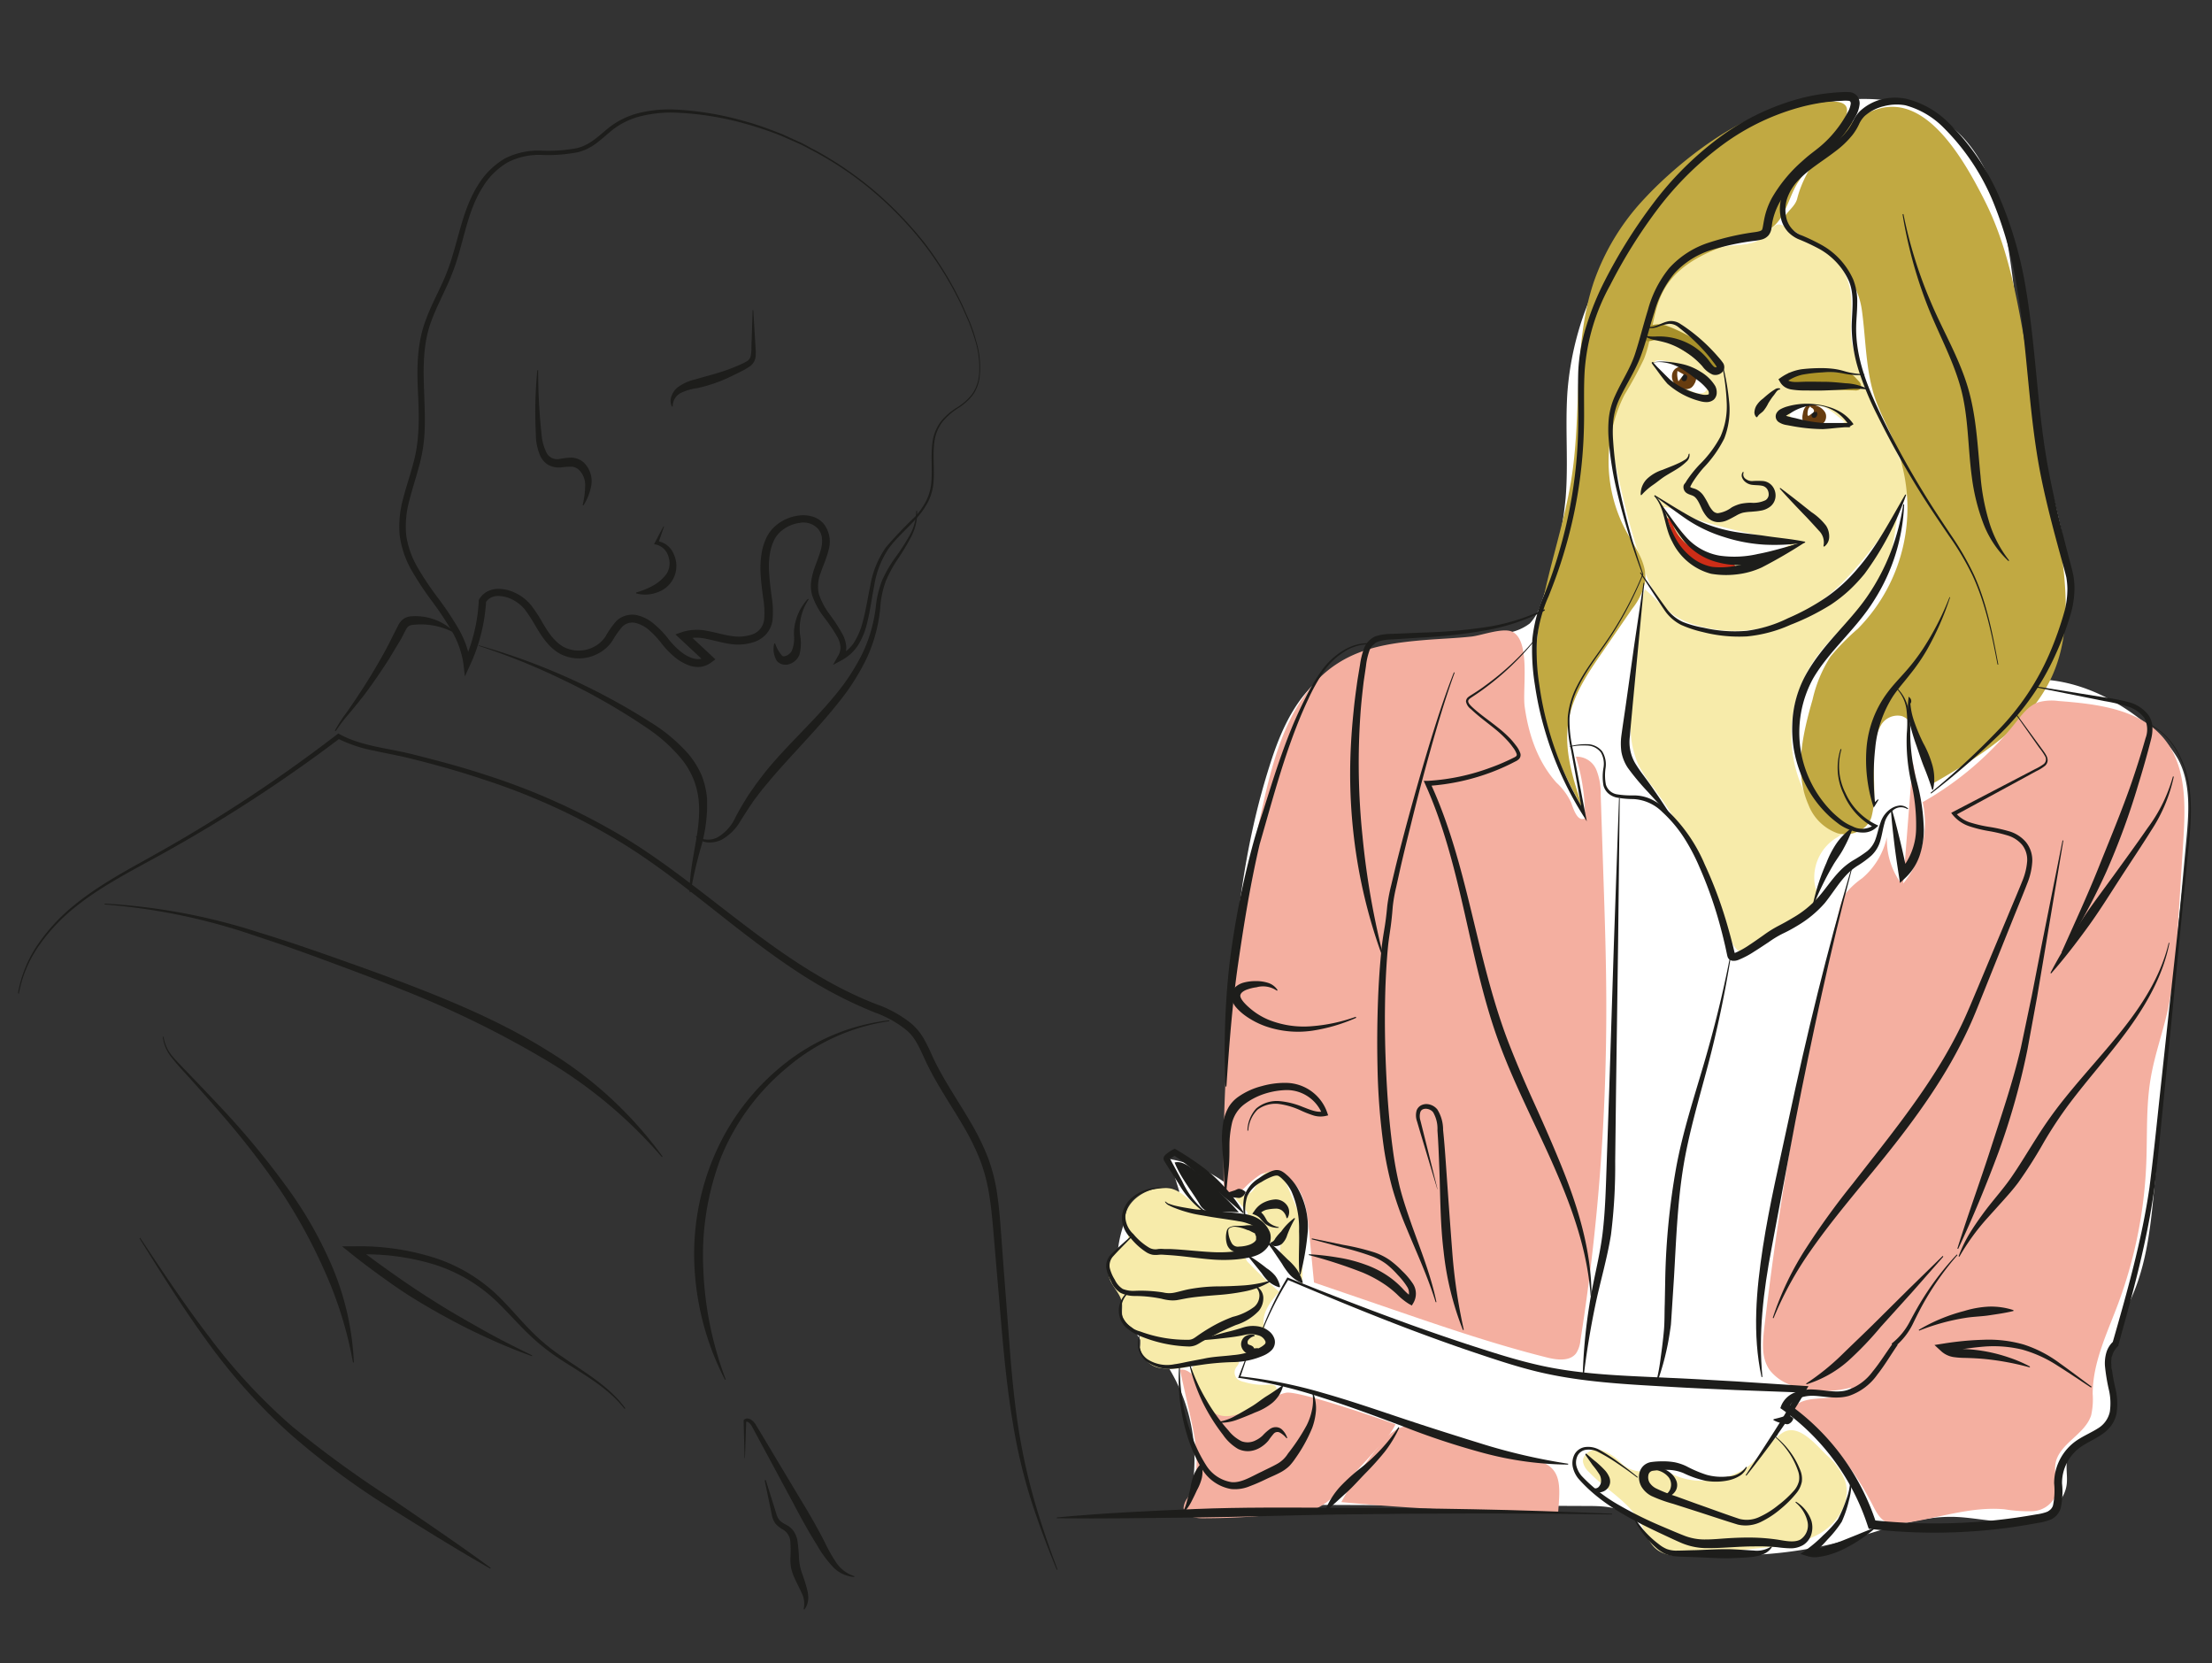 <svg xmlns="http://www.w3.org/2000/svg" viewBox="0 0 380.57 286.07"><rect x="0" y="0" width="380.57" height="286.07" fill="#333333" stroke="none"/><defs><style>.cls-1{fill:#fff;}.cls-2{fill:#f7ebaa;}.cls-3{fill:#c1a942;}.cls-4{fill:#a7902a;}.cls-5{fill:#ad9328;}.cls-6{fill:#cd2d17;}.cls-7{fill:#673c0f;}.cls-8{fill:#1d1d1b;}.cls-9{fill:#f4afa0;}</style></defs><g id="color-2" data-name="color"><path class="cls-1" d="M269.67,67.48c-.41,6.07.19,12.18-.31,18.24a70.76,70.76,0,0,1-4.29,18.16,8.09,8.09,0,0,1-1.87,3.35,8.51,8.51,0,0,1-4.55,1.7l-17.44,2.89c-4.44.74-9,1.53-12.79,4-5.34,3.52-8.09,9.82-10,15.92-7.38,23.18-7.13,48-6.81,72.33a23.15,23.15,0,0,0-10.45-4.73l1.74,5.59c-1.5,1.84-4.7.09-6.79,1.22a4.8,4.8,0,0,0-1.82,2.2c-4.55,9.08-1.45,21.29,6.89,27.09a30.19,30.19,0,0,1,3.32,23.31l68.59.28c2.46,0,5.1.07,7.1,1.52s2.82,3.69,4.71,5a10.8,10.8,0,0,0,5,1.49,73.91,73.91,0,0,0,27.89-2.14c6.06-1.67,12.06-4.13,18.34-4,3.77.1,7.51,1.14,11.26.8s7.77-2.72,8.19-6.47c.18-1.64-.34-3.38.3-4.9,1-2.43,4.26-2.94,6.06-4.85,2.86-3,1.06-7.92,1.29-12.08.22-4,2.43-7.53,3.93-11.23,2.35-5.81,2.95-12.15,3.53-18.4l5.47-59.35c.44-4.76.81-9.84-1.51-14a19.05,19.05,0,0,0-4.33-5c-5.26-4.6-11.75-8.09-18.72-8.53,4.34-6.44,4.86-14.79,3.65-22.46s-3.94-15-5.61-22.62c-2.05-9.25-2.5-18.78-3.95-28.14-1.09-7-2.9-14.29-7.6-19.63-8.73-9.93-24.49-7.79-35.17-2.95a58.31,58.31,0,0,0-27.49,26.26A51.9,51.9,0,0,0,269.67,67.48Z"/><path class="cls-2" d="M297.7,42.27a15.53,15.53,0,0,0-11.36,6.82c-3.13,4.76-3.4,10.9-6.15,15.89-1.06,1.93-2.5,3.7-3.06,5.83-.61,2.32-.1,4.78.4,7.13,1.49,6.87,3,13.77,5.46,20.35,1,2.7,2.28,5.45,4.56,7.21a12.52,12.52,0,0,0,3.93,1.93,23.12,23.12,0,0,0,13.31.2,29.91,29.91,0,0,0,12.75-8,72.84,72.84,0,0,0,9.2-12.1,7.55,7.55,0,0,0,1.61-4.17,7.5,7.5,0,0,0-.82-2.82L320.44,64.3a22.56,22.56,0,0,1-1.83-5.37c-.47-2.92.21-5.94-.27-8.86-.93-5.62-5-7.24-9.39-9.8-2.28-1.34-2.73-2.73-4.6-.45S300.36,42,297.7,42.27Z"/><path class="cls-2" d="M281.42,112.49a65.76,65.76,0,0,0-.87,13.28,16.15,16.15,0,0,0,1.28,5.67,24.35,24.35,0,0,0,2.67,4.09A89.14,89.14,0,0,1,297.57,161c.41,1.27,1.12,2.8,2.45,2.81a3.17,3.17,0,0,0,1.63-.65q5-3.24,9.75-6.91a3.17,3.17,0,0,0,1.1-1.23,4.11,4.11,0,0,0-.19-2.46,8,8,0,0,1,3.52-8.38c.57-.35,1.27-.75,1.27-1.42s-.9-1.15-1.61-1.45c-2.89-1.21-4.78-4.06-5.88-7A22.92,22.92,0,0,1,312,113.75c3.53-5.24,9.19-8.93,11.92-14.61,1.52-3.17,2-6.71,2.48-10.19a50.81,50.81,0,0,1-11.57,14c-4.76,3.79-10.71,6.31-16.79,6.19a19.48,19.48,0,0,1-8.43-2.12c-2.84-1.44-4.32-3.8-6.62-5.66C281.92,104.78,281.9,108.91,281.42,112.49Z"/><path class="cls-3" d="M274.21,48.49c-3.57,10.61-2.1,22.2-3.76,33.27-1.73,11.59-6.92,22.81-6.09,34.5.59,8.24,4.14,16,8.14,23.19-1.77-5.06-3.57-10.42-2.6-15.7.79-4.27,3.31-8,5.78-11.57l5.14-7.48a11.15,11.15,0,0,0,2.21-4.58c.45-3.09-1.65-5.88-3.17-8.6a25.33,25.33,0,0,1-.36-23.63,68.31,68.31,0,0,0,3.33-6.12c1.53-3.8,1.42-8.17,3.37-11.77,2.66-4.92,8.42-7.17,13.79-8.75,2.17-.65,4.51-1.34,5.92-3.13,1.61-2,2.11-4.86,3.6-7a61.07,61.07,0,0,1,4.34-5.79c9.87-11.11-1.49-7.29-5.29-7C299.82,19,288.65,28,283,34.08A40.13,40.13,0,0,0,274.21,48.49Z"/><path class="cls-3" d="M322,140.46c-.63,2.33-3.53,3.52-5.86,2.86a8.37,8.37,0,0,1-5-4.9c-2.5-5.64-1-12.16.71-18.09a23,23,0,0,1,3.09-7.41,39.85,39.85,0,0,1,4.69-4.77,29.56,29.56,0,0,0,6.72-31c-1.14-3-2.77-5.73-3.78-8.74-1.6-4.81-1.54-10-2.23-15s-3.84-8.33-7.91-11.35c-1-.73-4.42-2.49-5.15-3.47-1.21-1.6,1.44-2.5,1.93-4.45,1.55-6.22,7.79-13.58,13.93-15.41,8.23-2.47,14.56,8.27,18.43,16s5.4,16.28,6.89,24.75l3.05,17.38,2.2,12.49c1.59,9,3.11,18.69-.68,27-3.86,8.51-12.4,13.77-20.51,18.43a47.7,47.7,0,0,0-2.85-8.71c-.53-1.21-1.23-2.51-2.49-2.91a3.31,3.31,0,0,0-3.53,1.52,8.72,8.72,0,0,0-1.15,3.9C322,132.53,323,136.62,322,140.46Z"/><path class="cls-4" d="M286.06,55.86a4,4,0,0,0-2.46.31,1.7,1.7,0,0,0-.82,2.12c.46.89,2,0,2.94,0,1.83,0,9.54,6.53,10.33,4.82C297.18,60.66,287.52,56,286.06,55.86Z"/><path class="cls-5" d="M318.23,64.23c-3.58-.53-6.87-.15-10.48-.09a1.51,1.51,0,0,0,.42,2.17,4.36,4.36,0,0,0,2.42.56l8.54.28a1.33,1.33,0,0,0,.71-.11c.48-.26.43-1,0-1.43s-1.09-1.3-1.64-1.38"/><path class="cls-1" d="M293.12,65.75a1.52,1.52,0,0,1,.6,1,1,1,0,0,1-.69.83,2,2,0,0,1-1.13,0c-1.17-.29-8.31-3.49-7.23-5.34.51-.88,4.36.52,5.06.83A11.89,11.89,0,0,1,293.12,65.75Z"/><path class="cls-1" d="M314.06,70.11a9,9,0,0,1,1.82,1.25l1.56,1.25a6.38,6.38,0,0,1-1.83.4c-1.69.19-6.87,1-7.57-1.24C307.25,69.2,312.78,69.49,314.06,70.11Z"/><path class="cls-1" d="M289.07,91.44A18,18,0,0,0,291,93.83a11,11,0,0,0,8.81,2.69,21.93,21.93,0,0,0,8.84-3.29c-.38.23-2.22-.41-2.68-.5q-1.47-.27-2.94-.57c-2-.4-4-.83-5.94-1.33s-3.83-1-5.7-1.67c-1.35-.45-4-2.12-5.29-1.91A34.09,34.09,0,0,0,289.07,91.44Z"/><path class="cls-6" d="M286.6,88.88c1,2,1.07,3.25,2.11,5.24a14.39,14.39,0,0,0,2,2.25,4.89,4.89,0,0,0,2.28,1,34.13,34.13,0,0,0,4.51.71c.4,0,.91,0,1.06-.38s-.41-.86-.88-1l-3.24-1.15a18.25,18.25,0,0,1-4.08-1.83,8,8,0,0,1-2.78-4.15"/><path class="cls-7" d="M287.72,64.23a2,2,0,0,0,.6,2,3.55,3.55,0,0,0,.79.48,1.92,1.92,0,0,0,1.83,0,1.89,1.89,0,0,0,.57-.68,2,2,0,0,0,.31-1.21c-.16-.84-1.31-1.37-2-1.65A1.59,1.59,0,0,0,287.72,64.23Z"/><path class="cls-7" d="M310.16,71.24a2.57,2.57,0,0,0,0,1.14,1.48,1.48,0,0,0,.71.8,2.35,2.35,0,0,0,1,.21,2.16,2.16,0,0,0,2.05-.86,1.68,1.68,0,0,0,.21-1.3,1.58,1.58,0,0,0-.28-.53,2.65,2.65,0,0,0-1.34-.92C311.33,69.41,310.38,69.57,310.16,71.24Z"/><path class="cls-8" d="M289.76,64.48c-.13-.07-.29,0-.37.18a.69.69,0,0,0,0,.73.5.5,0,0,0,.69.07.9.9,0,0,0,.19-.58.42.42,0,0,0,0-.19c0-.07-.11-.1-.17-.16a.15.15,0,0,1-.06-.21"/><path class="cls-8" d="M312.21,71l0-.14a.29.29,0,0,0-.36,0,.69.69,0,0,0-.16.36.64.64,0,0,0,.11.54.45.45,0,0,0,.52.06.68.68,0,0,0,.32-.45c.06-.22,0-.53-.25-.57"/><path class="cls-1" d="M288.6,63.8l1.07.6a2,2,0,0,1-.26.38l-.64.82a4,4,0,0,1-.21-1.29"/><path class="cls-1" d="M311.3,69.77a1.28,1.28,0,0,0,.49.43.59.59,0,0,1,.3.55.63.63,0,0,1-.29.33l-.51.37a.28.28,0,0,1-.17.07c-.11,0-.14-.17-.14-.29a3.14,3.14,0,0,1,.09-.75.91.91,0,0,1,.45-.58"/><path class="cls-9" d="M230.3,114c-7.68,4.82-10.72,14.38-12.74,23.22a280.37,280.37,0,0,0-7,67.83c1.07.66,2.48.13,3.46-.65A16.65,16.65,0,0,1,216.9,202c2.26-1.07,5.06.32,6.43,2.41s1.63,4.7,1.87,7.18l.87,9,13,4.45c8.95,3.07,17.91,6.15,27.09,8.45,1.73.43,3.9.7,5-.71a4.85,4.85,0,0,0,.75-2.22,365.9,365.9,0,0,0,4.45-57.45c0-7.79-.27-15.57-.53-23.36l-.43-13a10.73,10.73,0,0,0-.76-4.36,3.67,3.67,0,0,0-3.51-2.24,34.38,34.38,0,0,1,1.55,10.61c-1.24.63-1.92-1.43-2.38-2.74a11,11,0,0,0-2.52-3.41c-3.24-3.63-4.8-8.3-5.46-13.05-.42-3,1.08-11.41-2.16-12.91-1.61-.74-5.27.65-7,.84-2.61.28-5.23.37-7.84.58C240.09,110.5,234.79,111.16,230.3,114Z"/><path class="cls-9" d="M329.07,131c1.5,7.07,2.69,15.36-2.15,20.72a12.74,12.74,0,0,1-2.28-7.75,12.91,12.91,0,0,1-4.25,7.08,14.38,14.38,0,0,0-2.84,2.6,9.25,9.25,0,0,0-1.14,3,600.93,600.93,0,0,0-12.88,71.8c-.29,2.5-.51,5.25,1,7.28a8,8,0,0,0,4.08,2.65,17.4,17.4,0,0,0,9.93.26c-2,3.1-7.68.66-10,3.5a51.54,51.54,0,0,1,13.62,16.69c.61,1.2,1.29,2.53,2.54,3.05a5.12,5.12,0,0,0,2.61.13c5.88-.78,11.66-2.95,17.57-2.41a25.16,25.16,0,0,0,4.82.33,4.59,4.59,0,0,0,3.88-2.49c.72-1.77-.26-3.8.06-5.69.59-3.46,5.1-5,6.14-8.33a12.49,12.49,0,0,0,.26-3.67c0-5.39,2.48-10.43,4.37-15.48a78.07,78.07,0,0,0,4.85-24.12c.2-4.9-.06-9.85.76-14.68.69-4.08,2.13-8,3-12a93.49,93.49,0,0,0,1.72-14.75l.89-14.07c.39-6.1.58-12.85-3.29-17.58-4.2-5.14-11.59-6-18.21-6.5a8.63,8.63,0,0,0-3.4.21c-1.69.57-2.84,2.1-3.94,3.5a54.74,54.74,0,0,1-16,13.69,16.51,16.51,0,0,1-3.35,14"/><path class="cls-2" d="M215.71,215.5c.68.07,1-.78,1.55-1.22a5,5,0,0,1,2-.69c.67-.21,1.37-.82,1.17-1.49l-.19,2.87a2,2,0,0,0,.07.95,2.41,2.41,0,0,0,.84.9,8.6,8.6,0,0,1,2.89,4.5c.07-3,.1-6,.09-9a11.38,11.38,0,0,0-.17-2.18,10.46,10.46,0,0,0-.68-1.92l-1.59-3.75a6.9,6.9,0,0,0-1.27-2.18,2.34,2.34,0,0,0-2.3-.74c-1.54.48-1.72,2.71-3,3.63a4.49,4.49,0,0,1-3,.43l2.49,2.89"/><path class="cls-2" d="M193.71,211.11a4.09,4.09,0,0,1,.37,1.87c-.17.92-1.15,1.41-1.87,2a4.61,4.61,0,0,0-1.26,5.09c.57,1.42,1.86,2.54,2.07,4,.13.93-.16,1.92.22,2.77.59,1.31,2.49,1.71,2.89,3.08a7.37,7.37,0,0,1,0,1.82,4.19,4.19,0,0,0,3.33,3.53,11.72,11.72,0,0,0,5.16-.23q5.44-1.07,10.86-2.38c1.36-.33,3.06-1.13,2.87-2.53a5.51,5.51,0,0,0-.67-1.49c-1-2.21.75-4.66,2.41-6.45q-2.73-2.34-5.22-4.94a1.63,1.63,0,0,1-.61-1.21c.11-.8,1.17-.94,1.86-1.33a2.63,2.63,0,0,0,.49-3.73,5.33,5.33,0,0,0-3.7-1.83c-1.4-.19-2.84-.12-4.22-.4-3.29-.68-4.79-4.19-8-4.45C197.09,204.07,192.59,207.06,193.71,211.11Z"/><path class="cls-8" d="M206.39,207.12a2.74,2.74,0,0,0,1,1.06,2.64,2.64,0,0,0,1.15.2l4.6.13a51.42,51.42,0,0,0-6.1-5.89c-1.23-1-3.24-3.14-4.95-2.67C203.07,202.44,205,204.81,206.39,207.12Z"/><path class="cls-2" d="M206.71,241.74a5,5,0,0,0,2.39,2c1.62.55,3.36-.17,4.91-.89l2.4-1.11a8.8,8.8,0,0,0,2.74-1.71,1.3,1.3,0,0,0,.42-1.42c-.32-.57-1.14-.48-1.79-.42a11.24,11.24,0,0,1-3.72-.49,3,3,0,0,1-1.05-.41,1.55,1.55,0,0,1-.44-1.9c.14-.28.38-.51.51-.8a.68.68,0,0,0-.19-.85.91.91,0,0,0-.4-.06c-2,0-5.75-.8-7.1,1.11C204.2,236.49,205.4,240.43,206.71,241.74Z"/><path class="cls-2" d="M299.71,252.9c-3.76,2.07-8.56,2.52-12.33.47a5.18,5.18,0,0,0-2.21-.9,17.84,17.84,0,0,0-2.65.62,5.13,5.13,0,0,1-3.73-1.58,8.29,8.29,0,0,0-3.51-2.16c-1.37-.25-3.06.71-2.93,2.1a3.06,3.06,0,0,0,1,1.71c2.83,3,6.78,5,8.8,8.65.89,1.59,1.4,3.49,2.82,4.64,1.72,1.39,4.17,1.23,6.37,1l11.76-1.21c3.51-.36,7.14-.76,10.16-2.57s5.23-5.48,4.22-8.86a11,11,0,0,0-3.19-4.51c-1.84-1.77-4.9-5.64-7.64-3.84S302.63,251.29,299.71,252.9Z"/><path class="cls-9" d="M240.09,245a13.6,13.6,0,0,1-2.68,3.64l-7.19,7.83a10.74,10.74,0,0,1-3.59,2.92,10.21,10.21,0,0,1-2.57.59,128.56,128.56,0,0,1-17.21,1.16c-1.36,0-3.15-.41-3.22-1.77a3.17,3.17,0,0,1,.67-1.69c2.5-4.18,1.52-9.48.46-14.24L203,235.59c1.34-.22,2.51,1,3,2.29s.69,2.69,1.49,3.8c3.65,5,9.78-1.38,13.8-2.13C223.58,239.13,240.1,244.93,240.09,245Z"/><path class="cls-9" d="M268.08,260.12c-12.45,0-24.91-.6-37.31-1.76a61.59,61.59,0,0,1,6.92-10.17,8.6,8.6,0,0,1,2.93-2.51c2.35-1,5,0,7.42.95A104.82,104.82,0,0,0,264,251.1C268.92,252.18,268.4,255.65,268.08,260.12Z"/></g><g id="contour"><path class="cls-8" d="M343.67,114.29c-1-5.21-2.06-10.49-4.31-15.32a47.74,47.74,0,0,0-4.06-6.84c-1.5-2.2-3-4.41-4.43-6.66q-4.28-6.77-7.86-14a54.07,54.07,0,0,1-3.11-7.4,25.32,25.32,0,0,1-1.32-8c.05-2.69.52-5.37-.49-7.75a11.87,11.87,0,0,0-5.17-5.55,35.06,35.06,0,0,0-3.59-1.67,5.61,5.61,0,0,1-1.75-1.26,5.27,5.27,0,0,1-1.07-1.9,7.19,7.19,0,0,1,.06-4.21,9.33,9.33,0,0,1,2.17-3.57c1.89-2,4.27-3.39,6.31-5a15.31,15.31,0,0,0,2.76-2.69,9.18,9.18,0,0,0,1-1.61,5.67,5.67,0,0,1,1.25-1.8,8.64,8.64,0,0,1,3.75-2A9.63,9.63,0,0,1,328,17,15.59,15.59,0,0,1,335.13,21a40.08,40.08,0,0,1,9.05,13.36,67.83,67.83,0,0,1,4.4,15.5c1.78,10.6,1.94,21.31,4,31.69,1,5.21,2.31,10.36,3.67,15.51.17.63.34,1.29.48,2a13.53,13.53,0,0,1,.18,2.1,16.6,16.6,0,0,1-.55,4.1,52.3,52.3,0,0,1-2.82,7.57A44.51,44.51,0,0,1,344.34,126a136.61,136.61,0,0,1-12.09,10.49l-.1-.12a133.34,133.34,0,0,0,11.69-10.84,43.72,43.72,0,0,0,8.76-13.08,58,58,0,0,0,2.63-7.45,15.37,15.37,0,0,0,.46-3.8,13,13,0,0,0-.18-1.88c-.14-.6-.31-1.24-.49-1.89-1.42-5.13-2.83-10.29-3.89-15.55-2.1-10.55-2.26-21.29-4-31.73A66.88,66.88,0,0,0,343,34.93a38.77,38.77,0,0,0-8.64-13,14.54,14.54,0,0,0-6.55-3.82,8.64,8.64,0,0,0-3.71.16,7.72,7.72,0,0,0-3.27,1.67,4.65,4.65,0,0,0-1,1.46,9.75,9.75,0,0,1-1.1,1.8,16,16,0,0,1-3,2.86c-2.15,1.66-4.47,3-6.24,4.86a8.43,8.43,0,0,0-2,3.18,6.26,6.26,0,0,0-.08,3.66,4.19,4.19,0,0,0,2.33,2.63,34.23,34.23,0,0,1,3.64,1.73,12.71,12.71,0,0,1,5.48,6,10.37,10.37,0,0,1,.67,4.07c0,1.36-.16,2.68-.18,4-.1,5.28,1.92,10.35,4.22,15.1a157,157,0,0,0,7.71,14c1.39,2.26,2.87,4.47,4.35,6.69a49.27,49.27,0,0,1,4,6.93c2.22,4.89,3.21,10.19,4.18,15.41Z"/><path class="cls-8" d="M316.82,128.88a10.23,10.23,0,0,0,.7,7.54,11.11,11.11,0,0,0,5.25,5.4l.4.19-.33.3a3.27,3.27,0,0,1-2.14.89,5.64,5.64,0,0,1-2.24-.4,8.14,8.14,0,0,1-2-1c-.59-.45-1.17-.89-1.71-1.39a19.63,19.63,0,0,1-4.9-7.22,21.51,21.51,0,0,1-1.21-4.23,21,21,0,0,1-.28-4.41,18.86,18.86,0,0,1,2.33-8.5c2.89-5.23,7.48-8.93,10.63-13.55A37.31,37.31,0,0,0,325.27,95a39.08,39.08,0,0,0,2.18-8.24l.15,0a33,33,0,0,1-5.13,16.44c-3.09,5-7.73,8.69-10.53,13.5a19.36,19.36,0,0,0,3.39,23.07,20.54,20.54,0,0,0,1.6,1.36,8,8,0,0,0,1.79,1,3.5,3.5,0,0,0,3.72-.25l.08.49a11.62,11.62,0,0,1-5.33-5.8,10.44,10.44,0,0,1-.52-7.74Z"/><path class="cls-8" d="M335.51,102.73a48.73,48.73,0,0,1-4,9.07,32.94,32.94,0,0,1-2.83,4.11c-1,1.3-2.12,2.53-3,3.85a20,20,0,0,0-3.05,8.91,45,45,0,0,0,0,9.71l-.36-.09c.27-.28.54-.55.82-.81l.11.09c-.2.33-.4.65-.61,1l-.23.35-.13-.44a26.39,26.39,0,0,1-1.09-9.94,18.38,18.38,0,0,1,3.61-9.44c1-1.35,2.18-2.54,3.25-3.77a34.69,34.69,0,0,0,2.94-3.88,48.64,48.64,0,0,0,4.47-8.74Z"/><path class="cls-8" d="M328.62,120.91a.54.54,0,0,0-.21-.65l.23-.1a11.94,11.94,0,0,0,.69,3.92,32,32,0,0,0,1.55,3.71,17.87,17.87,0,0,1,1.58,3.82,8.61,8.61,0,0,1,.12,4.22h-.15c-.42-1.34-.86-2.55-1.36-3.78s-.9-2.5-1.35-3.8a37.16,37.16,0,0,1-1.19-4,11.43,11.43,0,0,1-.17-4.16l0-.27.19.17a.79.79,0,0,1,.17,1Z"/><path class="cls-8" d="M282.73,98.78a62.65,62.65,0,0,1-5.13,10c-2,3.17-4.42,6-6.06,9.37a14.1,14.1,0,0,0-1.51,5.28,21.86,21.86,0,0,0,.59,5.5l2.13,11,.26,1.35-.73-1.17a57.7,57.7,0,0,1-6.47-14.42,55.4,55.4,0,0,1-1.71-7.74,37.63,37.63,0,0,1-.47-7.94,25.13,25.13,0,0,1,2.05-7.71c1-2.44,1.84-4.9,2.57-7.41a80.6,80.6,0,0,0,2.95-15.39c.24-2.6.34-5.22.34-7.83s-.1-5.26,0-7.92A31.12,31.12,0,0,1,273,55.84a47.92,47.92,0,0,1,3-7.36A89.66,89.66,0,0,1,284.42,35a56.09,56.09,0,0,1,11.26-11.25,41.41,41.41,0,0,1,14.37-6.91,35.43,35.43,0,0,1,4-.75c.67-.08,1.34-.14,2-.2l1-.05a7.76,7.76,0,0,1,1.08,0,1.93,1.93,0,0,1,1.37.65,2,2,0,0,1,.44,1.45,5.25,5.25,0,0,1-.74,2.15,21.59,21.59,0,0,1-2.26,3.4,21.26,21.26,0,0,1-2.86,2.91c-.53.44-1.08.84-1.57,1.23s-1,.81-1.46,1.24a23.62,23.62,0,0,0-4.84,5.88,11.72,11.72,0,0,0-1.28,3.45c-.05.3-.09.57-.14,1a2.59,2.59,0,0,1-.51,1.27,2.32,2.32,0,0,1-1.2.73,9.14,9.14,0,0,1-1.06.2A44,44,0,0,0,294.42,43a14.41,14.41,0,0,0-6.33,4,18.08,18.08,0,0,0-3.47,6.72c-.8,2.47-1.4,5.06-2.34,7.56s-2.45,4.79-3.55,7.09A12,12,0,0,0,277.61,72a19.86,19.86,0,0,0-.07,3.86,63.77,63.77,0,0,0,1,7.77A120.62,120.62,0,0,0,282.73,98.78Zm-.15,0A117.38,117.38,0,0,1,278,83.7a55.65,55.65,0,0,1-1.2-7.83,20,20,0,0,1,0-4,12.55,12.55,0,0,1,1.12-3.91c1.12-2.46,2.58-4.62,3.38-7.07s1.42-5,2.21-7.55a19.33,19.33,0,0,1,3.66-7.21,15.69,15.69,0,0,1,6.84-4.4,44.86,44.86,0,0,1,7.8-1.79c.67-.08,1.22-.22,1.34-.42s.19-.82.33-1.55A12.84,12.84,0,0,1,304.88,34,25.15,25.15,0,0,1,310,27.78c.5-.45,1-.89,1.54-1.31s1.06-.81,1.54-1.21a18.86,18.86,0,0,0,2.66-2.7,19.06,19.06,0,0,0,2.1-3.16,3.93,3.93,0,0,0,.57-1.53.57.57,0,0,0-.08-.4c-.05-.07-.14-.12-.38-.14a6.75,6.75,0,0,0-.89,0l-1,.05q-1,.08-1.92.18a35.14,35.14,0,0,0-3.79.72,40.36,40.36,0,0,0-13.93,6.58,55,55,0,0,0-11.07,10.9A88.59,88.59,0,0,0,277.05,49a35.74,35.74,0,0,0-4.41,14.78c-.16,2.6-.09,5.22-.1,7.86s-.13,5.29-.39,7.92a80.53,80.53,0,0,1-3.08,15.54c-.75,2.53-1.65,5-2.64,7.47a24.42,24.42,0,0,0-2,7.47,37,37,0,0,0,.41,7.78,55.48,55.48,0,0,0,1.62,7.66,56.92,56.92,0,0,0,6.3,14.33l-.47.18-2-11a22.33,22.33,0,0,1-.56-5.6,14.3,14.3,0,0,1,1.59-5.4c1.7-3.37,4.17-6.22,6.15-9.36A63.49,63.49,0,0,0,282.58,98.78Z"/><path class="cls-8" d="M296.51,63.21a42.43,42.43,0,0,1,1,6.05,13.52,13.52,0,0,1-.85,6.15,20.47,20.47,0,0,1-3.59,5.07,20,20,0,0,0-1.79,2.38c-.13.2-.24.41-.36.63s-.14.34-.13.29,0,0,.22.1.43.12.74.25a3.24,3.24,0,0,1,1.4,1.22,13.68,13.68,0,0,1,.79,1.39,4.65,4.65,0,0,0,.74,1.11,1.24,1.24,0,0,0,.87.42,5.11,5.11,0,0,0,2.39-1,6.51,6.51,0,0,1,1.61-.63,9.84,9.84,0,0,1,1.65-.17,4.89,4.89,0,0,0,2.56-.44,1.2,1.2,0,0,0,.53-.82,1.7,1.7,0,0,0-.24-1.07,1.38,1.38,0,0,0-.95-.6c-.43-.09-.94-.07-1.48-.13a2.3,2.3,0,0,1-1.54-.7,1.74,1.74,0,0,1-.41-.74,1,1,0,0,1,.21-.82l.12.09a.92.92,0,0,0,.38,1.16,1.75,1.75,0,0,0,1.26.33,15.65,15.65,0,0,1,1.58,0,2.33,2.33,0,0,1,1.66.82,2.6,2.6,0,0,1,.6,1.8,2.42,2.42,0,0,1-.9,1.77,3.53,3.53,0,0,1-1.71.72c-.56.11-1.09.13-1.59.18a9.33,9.33,0,0,0-1.39.16,4.65,4.65,0,0,0-1.21.52c-.43.23-.88.49-1.4.73a3.67,3.67,0,0,1-1.86.37,2.71,2.71,0,0,1-1.78-.94,6.28,6.28,0,0,1-.9-1.46c-.43-.94-.82-1.83-1.47-2.12-.15-.08-.42-.15-.7-.27a2.05,2.05,0,0,1-.47-.26,1.25,1.25,0,0,1-.41-.61,1.23,1.23,0,0,1,0-.72A2.7,2.7,0,0,1,290,83a7.82,7.82,0,0,1,.43-.68,20.58,20.58,0,0,1,2-2.44A19.68,19.68,0,0,0,296,75.1a12.88,12.88,0,0,0,1.08-5.82,40,40,0,0,0-.71-6Z"/><path class="cls-8" d="M290.66,78a1.49,1.49,0,0,1-.51,1.41,10,10,0,0,1-1.14.94c-.81.55-1.65,1-2.44,1.49s-1.45,1.08-2.15,1.55a11.12,11.12,0,0,0-2,1.76l-.14,0a3.68,3.68,0,0,1,1.16-2.85,7,7,0,0,1,2.6-1.49c.89-.37,1.77-.68,2.6-1.07a8.66,8.66,0,0,0,1.21-.64,1.23,1.23,0,0,0,.67-1Z"/><path class="cls-8" d="M306.29,83.92c1.81,1.34,3.56,2.73,5.31,4.13a10.41,10.41,0,0,1,2.58,2.38,3.42,3.42,0,0,1,.53,1.91,2.08,2.08,0,0,1-.87,1.69l-.12-.1a2.82,2.82,0,0,0-.77-2.64c-.61-.68-1.39-1.53-2.16-2.35-1.56-1.61-3.11-3.23-4.6-4.91Z"/><path class="cls-8" d="M283.46,56.19c1.29.27,2.34-.74,3.71-.95a2.84,2.84,0,0,1,2,.52c.57.35,1.09.73,1.62,1.12a30.46,30.46,0,0,1,3,2.57c.47.46.93.94,1.37,1.43l.66.75a8.25,8.25,0,0,1,.66.85,1.35,1.35,0,0,1,.17.86,1.26,1.26,0,0,1-.48.79,1.66,1.66,0,0,1-1.51.3A4.31,4.31,0,0,1,292.89,63a13.78,13.78,0,0,0-2.74-2.37A13.38,13.38,0,0,0,286.83,59c-.59-.18-1.19-.32-1.83-.45a5.64,5.64,0,0,1-1.9-.65l.06-.14a7.1,7.1,0,0,0,1.9.11,11.45,11.45,0,0,1,2,.11,11.15,11.15,0,0,1,3.86,1.33A10.48,10.48,0,0,1,294,62c.42.57.74,1,1,1.14a.37.37,0,0,0,.34,0h0s0,0,0-.07a7,7,0,0,0-.5-.71l-.58-.76c-.4-.49-.82-1-1.25-1.45a31.68,31.68,0,0,0-2.76-2.67c-.48-.41-1-.83-1.48-1.21a2.44,2.44,0,0,0-1.63-.57,8,8,0,0,0-1.83.49,3.31,3.31,0,0,1-2,.17Z"/><path class="cls-8" d="M320.77,64.48a12.92,12.92,0,0,1-3.62-.24,11.9,11.9,0,0,0-3.52-.19,26.73,26.73,0,0,0-3.51.39,7.47,7.47,0,0,0-3,1.42l.16-.78c.43.74,1.6.64,2.85.59s2.47,0,3.7,0,2.46.13,3.69.25a9.24,9.24,0,0,1,3.67.91l-.05.14a15.74,15.74,0,0,0-3.63,0c-1.23.1-2.46.15-3.69.19s-2.47,0-3.7,0a13.9,13.9,0,0,1-1.94-.17,3.09,3.09,0,0,1-1.08-.4,2.52,2.52,0,0,1-.84-.88l-.28-.48.44-.31a8.47,8.47,0,0,1,3.53-1.41,28.66,28.66,0,0,1,3.67-.19c.61,0,1.22.05,1.83.12a11.48,11.48,0,0,1,1.8.38,12.41,12.41,0,0,0,3.52.53Z"/><path class="cls-8" d="M306.24,67c-.48,0-.73.59-1.07,1s-.64.88-.93,1.34a6.46,6.46,0,0,1-.86,1.35c-.38.4-.74.51-1.06,1.06l-.14,0a1.13,1.13,0,0,1-.32-1,2.54,2.54,0,0,1,.3-.94,4.38,4.38,0,0,1,1.17-1.26c.42-.38.86-.75,1.31-1.09.24-.17.46-.32.72-.48a1,1,0,0,1,.92-.15Z"/><path class="cls-8" d="M286.21,62.33a5.57,5.57,0,0,0-1.58,0l-.2,0-.09,0h-.07s.1-.07.06-.11h0a3,3,0,0,0,.25.3l.54.59c.76.74,1.52,1.54,2.27,2.24A12.67,12.67,0,0,0,293,67.89c.46.07,1,0,1-.13s0-.06,0-.24a.76.76,0,0,0-.16-.42,9.2,9.2,0,0,0-2.09-1.94,23.48,23.48,0,0,0-2.53-1.78A7.65,7.65,0,0,0,286.21,62.33Zm0-.15a19.38,19.38,0,0,1,3.25.45,9.77,9.77,0,0,1,3.1,1.3,7.24,7.24,0,0,1,2.54,2.46,2.37,2.37,0,0,1,.26,1.12,1.65,1.65,0,0,1-.5,1.22,1.92,1.92,0,0,1-1.15.43,4,4,0,0,1-.94-.09A13.49,13.49,0,0,1,286.87,66c-.74-.85-1.35-1.7-2-2.58l-.48-.65c-.08-.12-.15-.21-.23-.35v0s.07-.16.06-.13h.18l.2,0A8.88,8.88,0,0,1,286.23,62.18Z"/><path class="cls-8" d="M312.59,69.57a9.73,9.73,0,0,1,1.77.35,8.3,8.3,0,0,1,1.7.63,7,7,0,0,1,2.81,2.38l-.66.41a.24.24,0,0,0,.19.15h-.46l-.6,0-1.22.1c-.82.08-1.59.17-2.48.22a31.14,31.14,0,0,1-5-.47l-1.19-.22a3.41,3.41,0,0,1-1.47-.55,1.23,1.23,0,0,1-.44-.66,1.2,1.2,0,0,1,.08-.8,1.72,1.72,0,0,1,.7-.72,5.56,5.56,0,0,1,1.26-.5A12.15,12.15,0,0,1,312.59,69.57Zm0,.14a7.91,7.91,0,0,0-4.53,1.35,8.77,8.77,0,0,0-.95.57c-.11.08-.19.21-.13.15a.31.31,0,0,0,0-.2.37.37,0,0,0-.09-.18,17.69,17.69,0,0,0,2.05.53,25.29,25.29,0,0,0,4.7.82c.75,0,1.61,0,2.42,0l1.23,0h1l.18,0h.1a.56.56,0,0,1,.33.21l-.66.41a7.65,7.65,0,0,0-2.32-2.49,8,8,0,0,0-1.58-.79A6.73,6.73,0,0,0,312.58,69.71Z"/><path class="cls-8" d="M284.71,85.18c2,1.19,3.94,2.44,5.93,3.55A23.35,23.35,0,0,0,297,91.18c2.2.53,4.47.66,6.72,1s4.56.52,6.85,1v.15a35.45,35.45,0,0,1-7,.35,27.83,27.83,0,0,1-6.91-1.3,24.42,24.42,0,0,1-6.38-3c-1.93-1.31-3.75-2.71-5.62-4.07Z"/><path class="cls-8" d="M284.73,85.19a9,9,0,0,1,2.06,3.75,16.88,16.88,0,0,0,1.6,3.86,10.75,10.75,0,0,0,2.66,3.07,8,8,0,0,0,3.58,1.64,13.38,13.38,0,0,0,4-.19,19.9,19.9,0,0,0,3.9-1.11c2.58-.95,5.12-2.37,7.93-3.06l.06.14a85.36,85.36,0,0,1-7.41,4.31,14,14,0,0,1-4.27,1.19,15.47,15.47,0,0,1-4.45-.1,10.37,10.37,0,0,1-6.69-5.53c-1.44-2.6-1.17-5.7-3.12-7.87Z"/><path class="cls-8" d="M285.93,86.9c1.39,1.85,2.67,3.84,4.2,5.51a10,10,0,0,0,5.72,3.16,18,18,0,0,0,6.61-.29c2.21-.4,4.39-1.1,6.68-1.68l.06.13a21.44,21.44,0,0,1-6.41,3,14.06,14.06,0,0,1-7.2,0,11,11,0,0,1-6-3.84,30.51,30.51,0,0,1-2-2.93l-1.8-3Z"/><path class="cls-8" d="M282.29,98.45c1.48,2.06,2.92,4.17,4.42,6.2a7.13,7.13,0,0,0,2.8,2.32,18.52,18.52,0,0,0,3.59,1,23.9,23.9,0,0,0,7.43.53,22.78,22.78,0,0,0,7.1-2.17,38.88,38.88,0,0,0,6.56-3.59,27.58,27.58,0,0,0,5.45-5c3.27-3.75,5.59-8.3,8.16-12.69l.14.07a51.14,51.14,0,0,1-7.14,13.57,28.88,28.88,0,0,1-2.67,2.86A25.45,25.45,0,0,1,315,104a40.74,40.74,0,0,1-6.93,3.46,23.78,23.78,0,0,1-7.47,2,25.09,25.09,0,0,1-7.69-.76,19.85,19.85,0,0,1-3.68-1.22,7.63,7.63,0,0,1-2.9-2.59c-1.44-2.12-2.79-4.26-4.18-6.39Z"/><path class="cls-8" d="M270.09,128.36A10.53,10.53,0,0,1,273,128a3.35,3.35,0,0,1,2.65,1.23,4.25,4.25,0,0,1,.58,2.9,8.55,8.55,0,0,0,.06,2.82,2.4,2.4,0,0,0,1.89,1.67,15.4,15.4,0,0,0,2.84.19,7.08,7.08,0,0,1,3,.63,11.08,11.08,0,0,1,2.51,1.64,27.54,27.54,0,0,1,6.76,9.59,72.74,72.74,0,0,1,4.05,11c.27.94.52,1.88.76,2.83l.35,1.42,0,.18c0,.11,0,0,0,0a.33.33,0,0,0-.2-.16,1.23,1.23,0,0,0,.42-.11,14.62,14.62,0,0,0,2.39-1.36c.8-.52,1.58-1.08,2.38-1.64a20,20,0,0,1,2.55-1.59c.85-.44,1.68-.9,2.49-1.39a17.47,17.47,0,0,0,4.32-3.49c1.24-1.39,2.29-3.05,3.71-4.52a11.48,11.48,0,0,1,2.39-1.9,22.41,22.41,0,0,0,2.36-1.55,4.63,4.63,0,0,0,1.46-2.17c.31-.88.49-1.84.84-2.79a4.46,4.46,0,0,1,1.86-2.39,3.25,3.25,0,0,1,1.45-.49,2,2,0,0,1,1.42.52l-.1.11a2.08,2.08,0,0,0-2.53.22,3.86,3.86,0,0,0-1.45,2.24c-.26.9-.39,1.86-.67,2.84a5.62,5.62,0,0,1-1.58,2.69,17.32,17.32,0,0,1-2.42,1.77,10.25,10.25,0,0,0-2.09,1.79c-1.24,1.37-2.22,3-3.51,4.61a19.24,19.24,0,0,1-4.65,3.85c-.85.52-1.73,1-2.61,1.41a17.91,17.91,0,0,0-2.4,1.46c-.81.53-1.62,1.08-2.46,1.6a15,15,0,0,1-2.7,1.43,2.25,2.25,0,0,1-1,.17,1.08,1.08,0,0,1-.81-.49,2.22,2.22,0,0,1-.17-.54l-.3-1.41c-.22-.94-.44-1.88-.69-2.81a71.08,71.08,0,0,0-3.78-10.91,34,34,0,0,0-2.68-5.07,22.62,22.62,0,0,0-3.68-4.35,7.57,7.57,0,0,0-5-2.24,15.82,15.82,0,0,1-2.95-.28,3.37,3.37,0,0,1-1.39-.72,2.81,2.81,0,0,1-.8-1.34,8.71,8.71,0,0,1,0-3,3.92,3.92,0,0,0-.45-2.69,3.08,3.08,0,0,0-2.43-1.18,10.6,10.6,0,0,0-2.86.23Z"/><path class="cls-8" d="M326.32,118.3a6.7,6.7,0,0,1,2,3.66,19.84,19.84,0,0,1,.33,4.2,33.86,33.86,0,0,0,1.11,8.18,34.36,34.36,0,0,1,1.23,8.4,14,14,0,0,1-.69,4.33,9.47,9.47,0,0,1-2.36,3.8l-1.05,1-.22-1.44c-.29-1.86-.57-3.73-.79-5.61s-.44-3.76-.56-5.66l.15,0c.55,1.82,1,3.66,1.45,5.5s.85,3.69,1.23,5.54l-1.27-.4a11.2,11.2,0,0,0,2.78-7.12,32.06,32.06,0,0,0-.85-8.15,31.92,31.92,0,0,1-.75-8.39A19.51,19.51,0,0,0,328,122a6.43,6.43,0,0,0-1.77-3.62Z"/><path class="cls-8" d="M311.92,155.5a35.83,35.83,0,0,1,2.31-7.09,16.52,16.52,0,0,1,1.73-3.34,11.18,11.18,0,0,1,2.67-2.69l.12.09a23.24,23.24,0,0,1-1.52,3.39c-.55,1.09-1.31,2-1.93,3.09a52.38,52.38,0,0,0-3.23,6.6Z"/><path class="cls-8" d="M282.89,100.26l-1,10.56-1,10.55c-.15,1.75-.34,3.54-.47,5.26a7.23,7.23,0,0,0,.9,4.63,24.23,24.23,0,0,0,1.45,2.12c.52.71,1.05,1.42,1.55,2.15,1,1.45,2,2.91,2.95,4.43l-.12.09c-1.27-1.25-2.46-2.55-3.65-3.86a41.81,41.81,0,0,1-3.45-4.14,7.31,7.31,0,0,1-1.09-2.72,10.33,10.33,0,0,1,0-2.83c.24-1.8.51-3.51.76-5.27l1.48-10.5,1.56-10.49Z"/><path class="cls-8" d="M265.79,105a35.1,35.1,0,0,1-10.19,3.42,87.77,87.77,0,0,1-10.71,1.22l-5.36.34a8.39,8.39,0,0,0-2.5.4,2.69,2.69,0,0,0-1.47,1.68,11.6,11.6,0,0,0-.55,2.52l-.39,2.64c-.21,1.78-.41,3.55-.54,5.32a121.56,121.56,0,0,0,.34,21.33,136.74,136.74,0,0,0,3.71,21.07l-.14,0a90.59,90.59,0,0,1-5.06-21,92.75,92.75,0,0,1-.64-10.8c0-3.61.22-7.21.59-10.79.17-1.8.42-3.58.67-5.37l.44-2.66a13.2,13.2,0,0,1,.66-2.71,3.69,3.69,0,0,1,2-2.17,9,9,0,0,1,2.79-.41l5.37-.23a88.25,88.25,0,0,0,10.67-.91,35.41,35.41,0,0,0,10.21-3.11Z"/><path class="cls-8" d="M263.91,110.33a47.15,47.15,0,0,1-8.19,7.84c-.75.57-1.53,1.11-2.32,1.63-.39.27-.83.5-.8.84s.37.67.71,1c1.37,1.27,2.94,2.32,4.42,3.51a20.29,20.29,0,0,1,2.13,1.92,14.16,14.16,0,0,1,.93,1.12,4.53,4.53,0,0,1,.76,1.32,1,1,0,0,1-.17,1,2.09,2.09,0,0,1-.68.47c-.43.22-.85.44-1.28.64-.86.41-1.74.79-2.63,1.13a38,38,0,0,1-11.14,2.43l.38-.63c3.3,7.08,5.27,14.66,7.1,22.18s3.56,15.08,6.28,22.26c1.38,3.58,2.9,7.13,4.5,10.65s3.16,7.07,4.63,10.67c2.92,7.17,5.28,14.8,5.28,22.61h-.15c-.54-7.75-3.17-15.1-6.26-22.14-1.54-3.54-3.22-7-4.86-10.53s-3.23-7.07-4.58-10.73c-2.72-7.34-4.29-15-6-22.52s-3.58-15.07-6.75-22.09l-.27-.6.65,0A37,37,0,0,0,256.53,132c.88-.31,1.75-.67,2.6-1.06q.63-.28,1.26-.6a1.75,1.75,0,0,0,.49-.3.39.39,0,0,0,.05-.38,4,4,0,0,0-.64-1.12,10.88,10.88,0,0,0-.86-1.07,19.45,19.45,0,0,0-2-1.91c-1.44-1.19-3-2.29-4.38-3.61a2.05,2.05,0,0,1-.83-1.3,1,1,0,0,1,.4-.76,6.52,6.52,0,0,1,.61-.41c.79-.5,1.57-1,2.33-1.58a46.92,46.92,0,0,0,8.27-7.66Z"/><path class="cls-8" d="M250.26,115.73c-1.59,4.35-2.9,8.8-4.15,13.26s-2.42,8.95-3.52,13.45c-.56,2.24-1.11,4.49-1.63,6.75l-.75,3.39a26.91,26.91,0,0,0-.59,3.36c-.09,1.16-.2,2.32-.36,3.48s-.35,2.29-.46,3.43c-.22,2.29-.35,4.6-.44,6.9-.15,4.62-.11,9.24.09,13.86s.53,9.21,1.14,13.77a61.78,61.78,0,0,0,1.23,6.76c.56,2.21,1.31,4.39,2.07,6.57,1.55,4.35,3.31,8.69,4.25,13.26l-.14,0c-1.36-4.43-3.32-8.61-5.09-12.92a59.49,59.49,0,0,1-2.34-6.61,60.58,60.58,0,0,1-1.46-6.88A114.23,114.23,0,0,1,237,183.66q-.16-7,.19-14c.13-2.32.3-4.65.56-7,.13-1.16.34-2.33.52-3.46s.3-2.27.41-3.42a29.56,29.56,0,0,1,.66-3.47l.81-3.39c.56-2.26,1.15-4.5,1.74-6.74,1.21-4.48,2.47-8.95,3.81-13.39s2.76-8.86,4.45-13.18Z"/><path class="cls-8" d="M214.62,194.48a5.82,5.82,0,0,1,1.51-3.82,5.47,5.47,0,0,1,4-1.27,13.53,13.53,0,0,1,4,1c1.27.48,2.56,1.07,3.69.74l-.3.58a6.58,6.58,0,0,0-6.07-4.22,13.29,13.29,0,0,0-4,.68A12,12,0,0,0,214,190a5.65,5.65,0,0,0-1.23,1.32A6,6,0,0,0,212,193a17.58,17.58,0,0,0-.47,4c0,1.39,0,2.82-.17,4.26s-.27,2.8-.44,4.22h-.15c-.1-1.41-.19-2.84-.22-4.25s-.22-2.79-.27-4.22a16.43,16.43,0,0,1,.26-4.4,8.19,8.19,0,0,1,.84-2.18,5.89,5.89,0,0,1,1.64-1.76,12.38,12.38,0,0,1,4.07-1.86,14.42,14.42,0,0,1,4.39-.55,7.59,7.59,0,0,1,6.87,5.12l.16.46-.46.11a4.16,4.16,0,0,1-2.25-.15,18.65,18.65,0,0,1-1.94-.77,13.14,13.14,0,0,0-3.82-1.15,5.14,5.14,0,0,0-3.7,1,5.58,5.58,0,0,0-1.58,3.58Z"/><path class="cls-8" d="M233.34,175.06a29.33,29.33,0,0,1-7.57,2.22,17,17,0,0,1-8-.75,14,14,0,0,1-3.64-1.92,9.24,9.24,0,0,1-1.56-1.46,3.49,3.49,0,0,1-.59-1.1,2.29,2.29,0,0,1,0-1.44,2.41,2.41,0,0,1,.88-1.09A3.58,3.58,0,0,1,214,169a7.77,7.77,0,0,1,2.1-.25,6.63,6.63,0,0,1,2.06.3,3,3,0,0,1,1.65,1.26l-.12.09a4.18,4.18,0,0,0-3.51-.59,7.6,7.6,0,0,0-1.75.44c-.53.21-.92.53-1,.82-.24.55.71,1.58,1.63,2.36a11.91,11.91,0,0,0,3.14,1.95,16.26,16.26,0,0,0,7.46,1.13,29,29,0,0,0,7.59-1.62Z"/><path class="cls-8" d="M247.29,204.55l-2-6.66-1-3.33-.49-1.67a3.07,3.07,0,0,1-.06-1.93,1.68,1.68,0,0,1,.73-.83,2.06,2.06,0,0,1,1-.23,2.53,2.53,0,0,1,1.81.91,6.55,6.55,0,0,1,1,3.53c.24,2.31.4,4.62.56,6.93.32,4.63.65,9.23,1,13.81a94.38,94.38,0,0,0,2,13.64l-.14.05a51.33,51.33,0,0,1-3.33-13.54c-.57-4.63-.56-9.28-.72-13.89-.09-2.31-.17-4.62-.34-6.92a5.64,5.64,0,0,0-.72-3.07c-.5-.74-1.91-.93-2.21-.1a2.41,2.41,0,0,0,0,1.48l.42,1.68.84,3.36,1.67,6.74Z"/><path class="cls-8" d="M236.37,110.85a7.94,7.94,0,0,0-5,1.19,12.16,12.16,0,0,0-3.72,3.6,32.91,32.91,0,0,0-2.55,4.58c-.75,1.58-1.44,3.2-2.07,4.83-2.55,6.53-4.35,13.4-6.3,20.13C215.13,152,214,159,213,165.89s-1.53,14-2,21h-.15a134.06,134.06,0,0,1,.69-21.19,149.28,149.28,0,0,1,4.12-20.83c.48-1.71,1-3.4,1.56-5.07l1.6-5.05c1.08-3.36,2.24-6.71,3.6-10,.69-1.63,1.43-3.24,2.24-4.82a31.74,31.74,0,0,1,2.72-4.58,12.62,12.62,0,0,1,3.93-3.59,8.17,8.17,0,0,1,5.15-1.08Z"/><path class="cls-8" d="M278.67,137.26l-.28,25-.35,25-.15,12.51a95,95,0,0,1-.72,12.57c-.67,4.2-1.88,8.19-2.72,12.25s-1.52,8.17-2,12.31h-.15a91.92,91.92,0,0,1,1.16-12.49c.63-4.15,1.77-8.2,2.26-12.27s.57-8.22.72-12.39l.43-12.51.8-25,.88-25Z"/><path class="cls-8" d="M318.65,149.33c-1.91,7.2-3.63,14.43-5.23,21.69s-3.11,14.55-4.53,21.85l-4.11,21.91c-1.38,7.27-2.29,14.65-1.56,22.07l-.15,0c-1.6-7.34-.9-15,.23-22.34s2.87-14.62,4.42-21.9,3.2-14.54,5-21.78,3.72-14.42,5.82-21.56Z"/><path class="cls-8" d="M346.86,122.74l4.18,5.71c.34.49.72.93,1,1.46a1.73,1.73,0,0,1,.25.93,1.32,1.32,0,0,1-.45.88,8.05,8.05,0,0,1-1.54.94l-1.55.85-12.44,6.76.11-.48a5.5,5.5,0,0,0,2.62,1.7,22.51,22.51,0,0,0,3.22.74,26.86,26.86,0,0,1,3.33.73,6,6,0,0,1,3,1.92,5,5,0,0,1,1.05,3.43,11.68,11.68,0,0,1-.76,3.4c-.82,2.13-1.67,4.17-2.51,6.26l-5,12.47c-.84,2.07-1.64,4.17-2.59,6.23s-2,4.08-3.09,6c-4.49,7.87-10.18,14.89-15.91,21.78-2.83,3.46-5.65,6.93-8.2,10.58a58.94,58.94,0,0,0-6.44,11.7l-.14-.05a51.6,51.6,0,0,1,5.83-12.14,129.36,129.36,0,0,1,7.92-10.93c5.5-7.07,11.17-14,15.7-21.66,1.12-1.91,2.18-3.87,3.13-5.87s1.79-4.08,2.67-6.14l5.19-12.4c.85-2.06,1.76-4.15,2.57-6.19a11,11,0,0,0,.75-3.12,4.16,4.16,0,0,0-.82-2.87,5.23,5.23,0,0,0-2.57-1.67,25.6,25.6,0,0,0-3.22-.75,22.34,22.34,0,0,1-3.32-.82,6.31,6.31,0,0,1-2.9-2l-.23-.31.34-.18,12.55-6.54,1.57-.82a8.48,8.48,0,0,0,1.48-.87,1.05,1.05,0,0,0,.16-1.41c-.27-.49-.65-1-1-1.45l-4.08-5.78Z"/><path class="cls-8" d="M350.42,118.08l7.85,1.26,3.92.63a32.6,32.6,0,0,1,3.94.77,6.31,6.31,0,0,1,3.51,2.26,3.93,3.93,0,0,1,.68,2.09,7.28,7.28,0,0,1-.24,2.1c-.66,2.59-1.38,5.13-2.17,7.68a124.89,124.89,0,0,1-5.49,15,107.65,107.65,0,0,1-7.6,14l-.13-.07c2.16-4.85,4.39-9.64,6.35-14.54s4-9.75,5.73-14.75c.85-2.49,1.65-5,2.37-7.55a4.19,4.19,0,0,0-.22-3.48,5.56,5.56,0,0,0-3-2,29.28,29.28,0,0,0-3.83-.89l-3.89-.78-7.8-1.56Z"/><path class="cls-8" d="M373.24,162.21c-1.05,5.39-3.8,10.3-7,14.72s-6.88,8.49-10.14,12.81a70.25,70.25,0,0,0-4.47,6.74,78.61,78.61,0,0,1-4.41,6.94c-.83,1.11-1.77,2.17-2.67,3.17l-2.7,3a38.67,38.67,0,0,0-4.74,6.56l-.14-.06a23.88,23.88,0,0,1,1.77-3.72c.71-1.18,1.49-2.32,2.3-3.43,1.6-2.23,3.48-4.24,5-6.44s2.9-4.53,4.37-6.83a70.32,70.32,0,0,1,4.78-6.71c3.43-4.28,7.17-8.24,10.49-12.52s6.21-9,7.45-14.3Z"/><path class="cls-8" d="M374,133.58a27.12,27.12,0,0,1-3.88,9.25c-1.78,2.84-3.64,5.6-5.45,8.4s-3.58,5.64-5.55,8.34-4,5.35-6.22,7.86l-.13-.08c1.56-3,3.31-5.82,5.11-8.63s3.84-5.46,5.8-8.17,3.93-5.4,5.81-8.13a26.7,26.7,0,0,0,4.36-8.87Z"/><path class="cls-8" d="M334.34,216.15,329,222.22l-5.42,6a57.75,57.75,0,0,1-5.63,5.88,19.56,19.56,0,0,1-7.14,4l-.06-.14a40.74,40.74,0,0,0,6.2-5c1.89-1.85,3.85-3.69,5.77-5.6l5.74-5.7,5.79-5.65Z"/><path class="cls-8" d="M355,144.53l-3,17.93-1.52,9-1.65,9a123.61,123.61,0,0,1-4.93,17.56c-2.12,5.7-4.43,11.31-7,16.79l-.14-.05c1.8-5.8,3.9-11.48,5.75-17.23s3.81-11.45,5.18-17.33l1.86-8.87,1.74-8.92,3.56-17.82Z"/><path class="cls-8" d="M369.51,124.35a11.72,11.72,0,0,1,5,4.68,17.24,17.24,0,0,1,2.2,6.54c.6,4.62-.13,9.24-.53,13.8l-2.7,27.48-1.37,13.73c-.45,4.58-.89,9.16-1.45,13.74-1.24,9.17-3.72,18.09-6.19,27l0,.16-.13.11a3.81,3.81,0,0,0-1.06,3.27,30.35,30.35,0,0,0,.67,3.94,11.17,11.17,0,0,1,.2,4.29,5.4,5.4,0,0,1-.9,2.09,6.59,6.59,0,0,1-1.63,1.54c-1.19.82-2.46,1.36-3.52,2.08a7.52,7.52,0,0,0-2.47,2.78,7.43,7.43,0,0,0-.86,3.61,13.06,13.06,0,0,1-.25,4.29,3.21,3.21,0,0,1-1.68,1.88,9.58,9.58,0,0,1-2.15.57c-1.34.25-2.69.48-4.05.68q-4.07.6-8.18.84A94.91,94.91,0,0,1,322,263l-.49-.05-.16-.47a39.59,39.59,0,0,0-14.65-20l-.4-.28.17-.46a4.17,4.17,0,0,1,2.46-2.28,7.37,7.37,0,0,1,3.13-.46c2,.1,3.93.62,5.68.12a8.88,8.88,0,0,0,4.44-3.21c1.22-1.48,2.25-3.15,3.41-4.76l0,.41,0-.09h0l.69-.36h0v0l0,0,0,0v0h0l-.69.35h0l0-.08-.14-.28.23-.19a11.45,11.45,0,0,0,2.87-3.54c.73-1.38,1.5-2.78,2.34-4.11a48.85,48.85,0,0,1,5.78-7.49l.11.1a48.86,48.86,0,0,0-5.48,7.64c-.79,1.35-1.49,2.74-2.18,4.16a11.79,11.79,0,0,1-2.94,3.82l.09-.47.05.09h0l-.69.35h0v0l0,0,0-.05v0h0l.69-.36h0l.05.09.11.2-.14.2c-1.1,1.6-2.1,3.31-3.34,4.88a9.83,9.83,0,0,1-4.86,3.66c-2.1.62-4.17.09-6,0a6.43,6.43,0,0,0-2.63.41,2.91,2.91,0,0,0-1.73,1.61l-.23-.74A40.33,40.33,0,0,1,322.81,262l-.65-.53a101.67,101.67,0,0,0,16.18.41c2.7-.14,5.39-.41,8.06-.78,1.34-.18,2.67-.4,4-.63a8.42,8.42,0,0,0,1.81-.44,1.8,1.8,0,0,0,1-1.07,12.51,12.51,0,0,0,.2-3.81,8.93,8.93,0,0,1,4-7.47c1.21-.79,2.47-1.32,3.53-2a4.4,4.4,0,0,0,2.05-2.85,10.13,10.13,0,0,0-.17-3.82,32.35,32.35,0,0,1-.67-4.11,6.72,6.72,0,0,1,.23-2.21,4.22,4.22,0,0,1,1.25-2l-.17.27c2.53-8.84,5.06-17.69,6.36-26.77.58-4.55,1.07-9.12,1.55-13.7l1.48-13.73,3-27.44c.44-4.57,1.22-9.16.66-13.72a16.82,16.82,0,0,0-2.1-6.47,11.46,11.46,0,0,0-4.88-4.65Z"/><path class="cls-8" d="M359.75,238.66c-1.91-1.25-3.8-2.54-5.73-3.75a21.94,21.94,0,0,0-6.1-2.78,21.13,21.13,0,0,0-6.64-.51,54.8,54.8,0,0,0-6.69,1l.38-1.3a5.34,5.34,0,0,0,3.14.72,27.22,27.22,0,0,1,7.61,1.48,22.25,22.25,0,0,1,3.54,1.53l-.05.14a47,47,0,0,0-7.43-1.41c-1.24-.13-2.48-.19-3.72-.22a14.47,14.47,0,0,1-2-.15,4.1,4.1,0,0,1-2.08-1l-1.16-1.07,1.53-.24a52.84,52.84,0,0,1,6.9-.66,22,22,0,0,1,6.93.82,21.23,21.23,0,0,1,6.16,3.19c1.87,1.33,3.68,2.71,5.52,4.06Z"/><path class="cls-8" d="M330.11,228.74a29.93,29.93,0,0,1,7.83-3.25,17.15,17.15,0,0,1,4.21-.75,12.38,12.38,0,0,1,4.26.6v.15c-1.41.35-2.77.53-4.13.74s-2.73.22-4.09.44a37.13,37.13,0,0,0-8,2.2Z"/><path class="cls-8" d="M297.75,164.79c-1,6.14-2.27,12.25-3.86,18.28s-3.4,12-4.35,18.08-1.17,12.31-1.53,18.51l-.3,4.65-.15,2.33-.08,1.18c-.05.42-.11.8-.17,1.19A44.57,44.57,0,0,1,285,238.1l-.14-.06a33.19,33.19,0,0,0,.86-4.55c.22-1.54.41-3.08.55-4.61s.09-3.07.15-4.62l.09-4.67A121.84,121.84,0,0,1,288.35,201c1.12-6.19,3.08-12.13,4.82-18.09s3.25-12,4.43-18.1Z"/><path class="cls-8" d="M318.49,254.16a11,11,0,0,1-.37,3.86,19.86,19.86,0,0,1-1.25,3.72,19.57,19.57,0,0,1-2.45,3.06,26.1,26.1,0,0,1-2.8,2.76l-.22-1.16A5.89,5.89,0,0,0,314,266c.93-.28,1.85-.59,2.78-.93l2.77-1.11c.93-.39,1.87-.77,2.84-1.12l.08.13a25.67,25.67,0,0,1-5.13,3.4,14.69,14.69,0,0,1-2.92,1.12,12.83,12.83,0,0,1-1.57.31,4.23,4.23,0,0,1-1.79-.12l-1.31-.4,1.08-.76a22.37,22.37,0,0,0,2.84-2.44,19.68,19.68,0,0,0,2.53-2.75,22.22,22.22,0,0,0,1.46-3.44,10.74,10.74,0,0,0,.69-3.71Z"/><path class="cls-8" d="M305.72,246.89c0-.07-.21,0-.18.13a.58.58,0,0,0,.24.32q.38.32.72.66a12.91,12.91,0,0,1,1.3,1.46,13.65,13.65,0,0,1,1.93,3.41,3.91,3.91,0,0,1,.27,2,4.42,4.42,0,0,1-.86,1.86,18.81,18.81,0,0,1-2.77,2.8,15.84,15.84,0,0,1-3.31,2.19,6,6,0,0,1-4.07.51c-2.54-.77-4.93-1.59-7.41-2.38l-3.68-1.18a24.64,24.64,0,0,1-3.77-1.36,4.3,4.3,0,0,1-1.7-1.57,3.32,3.32,0,0,1-.36-2.44,2.49,2.49,0,0,1,.69-1.19,2.54,2.54,0,0,1,1.22-.62,13.19,13.19,0,0,1,2.08-.14,11.2,11.2,0,0,1,2.06.16,8.7,8.7,0,0,1,2,.67,21.25,21.25,0,0,0,3.47,1.48,9.63,9.63,0,0,0,3.67.29,3.88,3.88,0,0,0,3.15-1.65l.14.06a3,3,0,0,1-1.29,1.52,6.15,6.15,0,0,1-1.89.74,10.4,10.4,0,0,1-4,.06,17.35,17.35,0,0,1-3.74-1.31,7.34,7.34,0,0,0-3.51-.52,13.12,13.12,0,0,0-1.78.13.88.88,0,0,0-.73.71,1.87,1.87,0,0,0,.18,1.3,2.9,2.9,0,0,0,1.1,1,26.13,26.13,0,0,0,3.47,1.38l3.64,1.32c2.42.85,4.89,1.77,7.27,2.56a5.06,5.06,0,0,0,3.47-.35,14.87,14.87,0,0,0,3.19-2,18.31,18.31,0,0,0,2.77-2.57,3.92,3.92,0,0,0,.81-1.6,3.44,3.44,0,0,0-.18-1.78,13.15,13.15,0,0,0-1.74-3.37,12.46,12.46,0,0,0-1.22-1.48c-.22-.24-.45-.46-.68-.68a.72.72,0,0,1-.29-.45c0-.23.28-.45.48-.22Z"/><path class="cls-8" d="M281.68,254.15c-1.1-.84-2.22-1.64-3.37-2.41a31.23,31.23,0,0,0-3.53-2.1,3.6,3.6,0,0,0-1.9-.28,1.93,1.93,0,0,0-1.45,1,2.65,2.65,0,0,0-.21,1.8,4.32,4.32,0,0,0,.88,1.68,27.23,27.23,0,0,0,6.38,5,66.48,66.48,0,0,0,7.37,3.66c1.26.53,2.56,1.1,3.81,1.59a9.71,9.71,0,0,0,3.8.7c1.32,0,2.69-.15,4.09-.23s2.79-.12,4.2-.09a33.39,33.39,0,0,1,4.22.37c1.37.23,2.7.49,3.72,0a2.9,2.9,0,0,0,1.29-3.1,6,6,0,0,0-2.08-3.33l.09-.12a6.19,6.19,0,0,1,2.66,3.29,4.08,4.08,0,0,1,0,2.27,3.31,3.31,0,0,1-1.41,1.89,4.23,4.23,0,0,1-2.28.57,19.91,19.91,0,0,1-2.13-.18,32.35,32.35,0,0,0-4.06-.15c-2.74,0-5.41.33-8.31.3a11.41,11.41,0,0,1-4.27-.93c-1.31-.57-2.53-1.16-3.8-1.75-5-2.36-10.09-5-13.85-9.3a4.8,4.8,0,0,1-.95-2,3.28,3.28,0,0,1,.35-2.23,2.49,2.49,0,0,1,1.9-1.19,4,4,0,0,1,2.15.39,29.79,29.79,0,0,1,3.52,2.27c1.12.81,2.22,1.65,3.29,2.53Z"/><path class="cls-8" d="M305.15,244.1c.59-.15,1.14-.28,1.66-.45.26-.08.5-.3.77-.23a1.94,1.94,0,0,1,.93.5l0,.15a1.41,1.41,0,0,1-.74.83c-.29.16-.62,0-.93-.06a5.12,5.12,0,0,1-1.74-.59Z"/><path class="cls-8" d="M281,260.67a16.58,16.58,0,0,0,4.41,4.94,5.61,5.61,0,0,0,1.35.82,4.87,4.87,0,0,0,1.5.28c1.06,0,2.22-.06,3.34-.08,2.25-.06,4.5-.25,6.76-.14,1.11.05,2.27.15,3.34.2a4.56,4.56,0,0,0,3.05-.7l.11.1a3.11,3.11,0,0,1-1.36,1.17,6.75,6.75,0,0,1-1.74.49c-1.18.16-2.27.18-3.41.24-2.25.11-4.5-.09-6.75-.16-1.14-.05-2.23-.05-3.42-.15a5.65,5.65,0,0,1-1.77-.46,6.62,6.62,0,0,1-1.48-1,17,17,0,0,1-4.06-5.45Z"/><path class="cls-8" d="M216.9,229.29a57.15,57.15,0,0,1,4.51-9.44l.08-.13.15.06c7.07,2.84,14.18,5.6,21.35,8.18,3.58,1.28,7.18,2.52,10.81,3.69s7.25,2.32,10.94,3.15c7.38,1.68,15,1.83,22.62,2.2,3.81.16,7.62.4,11.43.61l11.41.75.94.06-.46.8c-1.48,2.59-3.14,5.07-4.85,7.5-.85,1.21-1.75,2.4-2.64,3.58s-1.81,2.36-2.73,3.52l-.12-.09,2.45-3.71,2.41-3.73c1.59-2.49,3.1-5,4.46-7.63l.48.86-11.43-.43c-3.81-.18-7.62-.33-11.43-.56-7.59-.44-15.3-.8-22.8-2.61-3.75-.91-7.37-2.13-11-3.35s-7.21-2.52-10.78-3.86c-7.14-2.7-14.19-5.62-21.21-8.6l.22-.08a56.71,56.71,0,0,0-4.68,9.31Z"/><path class="cls-8" d="M214.6,233.3l-1.23,3.62-.13-.2a82.57,82.57,0,0,1,14.42,2.88c4.72,1.34,9.35,2.94,14,4.49s9.27,3,13.92,4.44a102.05,102.05,0,0,0,14.22,3.23v.15a58.09,58.09,0,0,1-14.59-2,129.89,129.89,0,0,1-14-4.64c-4.58-1.71-9.15-3.42-13.8-4.89A85.63,85.63,0,0,0,213.21,237l-.19,0,.07-.17,1.37-3.57Z"/><path class="cls-8" d="M222.81,209.6a18.07,18.07,0,0,0-1.35,2.84,3.45,3.45,0,0,1-.9,1.5,1.86,1.86,0,0,1-1,.39,1,1,0,0,1-1-.49l.07-.13c.61-.21.66-.54.87-.83a10.12,10.12,0,0,1,.94-1.07,10,10,0,0,1,2.27-2.32Z"/><path class="cls-8" d="M214.11,209.38a8.56,8.56,0,0,1,0-3.77,5.85,5.85,0,0,1,2.46-2.94,12.49,12.49,0,0,1,1.65-1,5,5,0,0,1,1-.37,1.83,1.83,0,0,1,1.21.11,3.8,3.8,0,0,1,.87.61,6.73,6.73,0,0,1,.72.69,9.08,9.08,0,0,1,1.19,1.58A13.37,13.37,0,0,1,225,211.8a44.58,44.58,0,0,1-1.26,7.42h-.15c-.26-2.52,0-5-.09-7.43a15.77,15.77,0,0,0-1.32-6.9,7.88,7.88,0,0,0-.95-1.45,6.06,6.06,0,0,0-.6-.64,3.13,3.13,0,0,0-.61-.5c-.31-.21-.83-.07-1.39.17a10,10,0,0,0-1.59.83,5.28,5.28,0,0,0-2.45,2.47,8.33,8.33,0,0,0-.28,3.6Z"/><path class="cls-8" d="M220,211.18a3.62,3.62,0,0,1-2.36-.71,9.93,9.93,0,0,1-.81-.89A2.35,2.35,0,0,0,216,209l-.55-.23.39-.53a4,4,0,0,1,1.6-1.41,5.25,5.25,0,0,1,2-.53,2.42,2.42,0,0,1,2.06,1.12,2,2,0,0,1,0,2.1l-.15,0a2.16,2.16,0,0,0-.8-1.32,1.71,1.71,0,0,0-1.14-.31,8,8,0,0,0-1.57.2,2.72,2.72,0,0,0-1.23.8l-.16-.75a3.35,3.35,0,0,1,1,.92c.26.37.41.72.61,1a3.59,3.59,0,0,0,1.94,1Z"/><path class="cls-8" d="M210.6,205.36c.62-.23,1.22-.42,1.81-.61.3-.1.57-.32.88-.26a1.92,1.92,0,0,1,1,.52l0,.15a1.71,1.71,0,0,1-.83.82c-.31.15-.65,0-1,0a8.59,8.59,0,0,1-1.92-.43Z"/><path class="cls-8" d="M202.16,204.38a13.88,13.88,0,0,0-3.7.18,7.11,7.11,0,0,0-3.26,1.55,4.56,4.56,0,0,0-1.59,3.06,4.23,4.23,0,0,0,1.39,3.09,10.48,10.48,0,0,0,2.71,2.34,2.19,2.19,0,0,0,1.56.23,5.58,5.58,0,0,1,1,0l.95,0c2.52.1,5,.43,7.47.54a23.33,23.33,0,0,0,3.65-.11,11.4,11.4,0,0,0,3.38-.81,2.66,2.66,0,0,0,1.12-.9,1.37,1.37,0,0,0,.14-1.15,3.45,3.45,0,0,0-2.22-1.93,7.25,7.25,0,0,0-1.68-.42c-.58-.12-1.21-.2-1.83-.3-1.23-.19-2.47-.35-3.7-.58-.62-.11-1.22-.2-1.87-.33s-1.23-.29-1.84-.47-1.2-.39-1.79-.62a7.69,7.69,0,0,1-.88-.4,1.53,1.53,0,0,1-.75-.66l.15,0a1.42,1.42,0,0,0,.73.42,8.18,8.18,0,0,0,.88.27c.6.14,1.21.26,1.82.36s1.22.22,1.83.29l1.85.14c1.25.09,2.49.23,3.73.34.62.06,1.24.1,1.89.2l1,.13a8.6,8.6,0,0,1,1,.25,4.93,4.93,0,0,1,3.19,2.88,2.84,2.84,0,0,1-.34,2.45,4.23,4.23,0,0,1-1.76,1.42,7.48,7.48,0,0,1-2,.55,17.87,17.87,0,0,1-1.93.25,25.89,25.89,0,0,1-3.84,0c-2.53-.19-5-.6-7.46-.76l-.92-.06a5.17,5.17,0,0,0-.88,0,4.09,4.09,0,0,1-1.05,0,3.3,3.3,0,0,1-1-.38,11.39,11.39,0,0,1-2.87-2.6,4.92,4.92,0,0,1-1.42-3.63,5.09,5.09,0,0,1,1.9-3.36,7.36,7.36,0,0,1,3.49-1.5,14,14,0,0,1,3.77,0Z"/><path class="cls-8" d="M212.54,211a1.65,1.65,0,0,0-.93.2.67.67,0,0,0-.28.34,2.27,2.27,0,0,0,0,.45,4.59,4.59,0,0,0,.56,1.79,1.21,1.21,0,0,0,1.3.63,5.8,5.8,0,0,0,1.79-.32c.54-.2,1.06-.57,1.13-.88,0-.13,0-.18,0-.42s-.08-.26-.13-.42l-.08-.27,0-.15v0a.53.53,0,0,0,.11.23.38.38,0,0,0,.08.09l0,0s-.14-.1-.25-.16l-.41-.2-.41-.21-.18-.08-.27-.07A7,7,0,0,0,212.54,211Zm0-.15c.68,0,1.39,0,2-.11l.23,0a1.83,1.83,0,0,1,.32,0,3.6,3.6,0,0,1,.57,0l.55.09a2.55,2.55,0,0,1,.66.26l.09.07a1.31,1.31,0,0,1,.12.14.74.74,0,0,1,.14.28v0l0,.09.08.21a5.19,5.19,0,0,1,.19.53,2.06,2.06,0,0,1-.16,1.52,2.49,2.49,0,0,1-1,.92,4.3,4.3,0,0,1-1.09.42,7,7,0,0,1-2.18.15,2.87,2.87,0,0,1-1.15-.33,2,2,0,0,1-.79-1A4.18,4.18,0,0,1,211,212a2.63,2.63,0,0,1,.15-.53,1,1,0,0,1,.4-.38A2.5,2.5,0,0,1,212.54,210.85Z"/><path class="cls-8" d="M194.84,212.64c-1.09,1.14-2.25,2.25-3.28,3.4a2.38,2.38,0,0,0-.64,2,6.87,6.87,0,0,0,.88,2.07,3.73,3.73,0,0,0,1.37,1.59,4.89,4.89,0,0,0,2.12.32,24.73,24.73,0,0,1,4.82.28,4.45,4.45,0,0,0,2.11,0c.7-.15,1.5-.39,2.3-.55a29.27,29.27,0,0,1,4.8-.49c1.58,0,3.14-.07,4.69-.17a20.75,20.75,0,0,0,4.58-.85l.07.14a13.55,13.55,0,0,1-4.5,1.74,37,37,0,0,1-4.75.63c-1.57.13-3.12.24-4.63.46-.75.1-1.48.28-2.34.42a5.33,5.33,0,0,1-1.33,0,8.41,8.41,0,0,1-1.25-.24,22.86,22.86,0,0,0-4.61-.48,5.6,5.6,0,0,1-2.49-.55,4.31,4.31,0,0,1-1.62-2,7.49,7.49,0,0,1-.82-2.33,2.92,2.92,0,0,1,.9-2.34c1.16-1.14,2.34-2.14,3.51-3.21Z"/><path class="cls-8" d="M196.26,229.41a3.58,3.58,0,0,0,1.14,4.37,6.26,6.26,0,0,0,4.66.87c.82-.11,1.64-.3,2.47-.47l2.53-.48c1.67-.38,3.42-.41,5.07-.62a12.47,12.47,0,0,0,4.62-1.28,3.49,3.49,0,0,0,.83-.58.47.47,0,0,0,.14-.47,1.78,1.78,0,0,0-1.27-1.08,4.3,4.3,0,0,0-2.15-.1,25.17,25.17,0,0,1-2.53.44c-1.68.21-3.37.4-5.08.51l0-.15c1.62-.52,3.26-1,4.91-1.39.85-.21,1.56-.43,2.43-.7a5.5,5.5,0,0,1,2.88-.05,3.91,3.91,0,0,1,1.39.71,2.73,2.73,0,0,1,1,1.46,2,2,0,0,1-.55,1.86,4.51,4.51,0,0,1-1.26.85,13.58,13.58,0,0,1-5.19,1.17,46.1,46.1,0,0,0-5.05.39l-2.5.36c-.83.13-1.68.29-2.55.36a6.83,6.83,0,0,1-5-1.26,3.88,3.88,0,0,1-1-4.79Z"/><path class="cls-8" d="M194,222.52a3.8,3.8,0,0,0-.89,3.9,4.56,4.56,0,0,0,3.05,2.59,22.9,22.9,0,0,0,8.39,1.43,1.77,1.77,0,0,0,.8-.23c.26-.15.54-.36.85-.58.61-.42,1.24-.83,1.89-1.21a24.2,24.2,0,0,1,4-1.92,10,10,0,0,0,3.7-1.73,2.54,2.54,0,0,0,.87-1.63,2,2,0,0,0-.65-1.8l.08-.13a2.33,2.33,0,0,1,1.26,1.93,3.45,3.45,0,0,1-.78,2.33,9.15,9.15,0,0,1-3.93,2.43c-1.32.55-2.61,1.16-3.88,1.82-.64.32-1.27.67-1.88,1-.3.18-.62.39-1,.58a3.06,3.06,0,0,1-1.31.3,23.58,23.58,0,0,1-8.74-1.94,7.55,7.55,0,0,1-1.94-1.2,3.92,3.92,0,0,1-1.25-1.94,4.08,4.08,0,0,1,1.22-4.15Z"/><path class="cls-8" d="M215.86,229.81a1.79,1.79,0,0,0-1.06.63.64.64,0,0,0-.06.77c.11.12.42.1.79.38a.8.8,0,0,1,.16.15s0,.08,0,.13.36.06.67,0l.11.1a1,1,0,0,1-.44.86,1.13,1.13,0,0,1-.65.17,3.75,3.75,0,0,1-.5-.08,1.9,1.9,0,0,1-1.31-1.34,1.65,1.65,0,0,1,.7-1.75,2.06,2.06,0,0,1,1.55-.21Z"/><path class="cls-8" d="M207.18,208.49a15.12,15.12,0,0,1-4.4-4.91L201,200.8l-.44-.7-.22-.36a.89.89,0,0,1-.14-.36.76.76,0,0,1,.13-.55,2.4,2.4,0,0,1,.4-.4l.36-.27a7.45,7.45,0,0,1,.77-.46l.26-.13.28.17c1.15.68,2.27,1.41,3.37,2.17a27.82,27.82,0,0,1,3.14,2.48,28.72,28.72,0,0,1,5.08,6.18l-.12.1c-2-1.72-4-3.46-6-5.13L205,201q-1.5-1.25-3.12-2.34l.54,0a5.13,5.13,0,0,0-.66.34l-.31.21c-.1.06-.24.18-.21.14a.2.2,0,0,0,0-.16s0,0,0,0l.19.35.39.73,1.57,2.89a14.91,14.91,0,0,0,3.88,5.14Z"/><path class="cls-8" d="M214.76,215.89a32.12,32.12,0,0,1,3.18,2.26,6.49,6.49,0,0,1,1.47,1.29,4.48,4.48,0,0,1,.82,1.88l-.11.1a5.06,5.06,0,0,1-1.8-.95,7.87,7.87,0,0,1-1.23-1.46l-2.43-3Z"/><path class="cls-8" d="M217.92,213.43a12.12,12.12,0,0,1,1.9,1.51l1.71,1.68a10.29,10.29,0,0,1,1.62,1.75,7.85,7.85,0,0,1,1,2.23l-.11.1a6.11,6.11,0,0,1-2.07-1.38,12.13,12.13,0,0,1-1.39-1.93l-1.35-2a16.46,16.46,0,0,0-1.41-1.88Z"/><path class="cls-8" d="M203,235.23a32.57,32.57,0,0,0,2,11.54A24.24,24.24,0,0,0,207.5,252a6.28,6.28,0,0,0,4.39,2.93c1.69.16,3.45-1,5.2-1.81.86-.44,1.79-.85,2.6-1.31A5.1,5.1,0,0,0,221.6,250a33.66,33.66,0,0,0,3.2-4.83,10.59,10.59,0,0,0,.93-2.69,7.73,7.73,0,0,0,.07-2.88l.14,0a7.27,7.27,0,0,1,.47,3,11.16,11.16,0,0,1-.65,3,26.13,26.13,0,0,1-2.93,5.29,9.66,9.66,0,0,1-1,1.26,6.8,6.8,0,0,1-1.35,1c-.91.51-1.82.86-2.73,1.3s-1.79.83-2.76,1.19a6.58,6.58,0,0,1-3.2.47,7.3,7.3,0,0,1-5.07-3.58,24.81,24.81,0,0,1-2.43-5.52,33,33,0,0,1-1.45-11.79Z"/><path class="cls-8" d="M204.86,235a31.59,31.59,0,0,0,2.73,5.86,31.13,31.13,0,0,0,3.77,5.19,6.51,6.51,0,0,0,2.26,1.85,3,3,0,0,0,2.47-.19,4.4,4.4,0,0,0,1.14-.79,8.17,8.17,0,0,1,1.3-1.16,1.78,1.78,0,0,1,1-.29,1.59,1.59,0,0,1,1,.38,3.42,3.42,0,0,1,.94,1.47l-.12.07a3.87,3.87,0,0,0-1.19-1,.87.87,0,0,0-1,.18,13.16,13.16,0,0,0-.93,1.21,5.44,5.44,0,0,1-1.41,1.2,4.36,4.36,0,0,1-1.83.61,3.85,3.85,0,0,1-2-.38,8.17,8.17,0,0,1-2.58-2.43,32.58,32.58,0,0,1-3.5-5.6,33,33,0,0,1-2.22-6.17Z"/><path class="cls-8" d="M203.46,260.19a9.18,9.18,0,0,0,.77-2.07c.22-.71.41-1.43.58-2.16a11.18,11.18,0,0,1,.53-2.16,7.21,7.21,0,0,1,1.23-2l.15,0a5.34,5.34,0,0,1,.06,2.38,8.37,8.37,0,0,1-.84,2.12c-.32.7-.65,1.38-1,2.06a8,8,0,0,1-1.36,1.88Z"/><path class="cls-8" d="M209.59,244.56a8.38,8.38,0,0,0,3-1.07c.94-.5,1.89-1.06,2.8-1.61s1.72-1.25,2.59-1.78,1.7-1.12,2.64-1.78l.13.08a5.77,5.77,0,0,1-1.86,2.9,10.28,10.28,0,0,1-2.94,1.64c-1,.44-2,.85-3.06,1.24a8.19,8.19,0,0,1-3.28.53Z"/><path class="cls-8" d="M240.74,245.57a20.49,20.49,0,0,1-2.51,4.15,48.44,48.44,0,0,1-3.24,3.61c-1.13,1.15-2.17,2.36-3.34,3.41s-2.31,2.13-3.55,3.21l-.13-.09a13.7,13.7,0,0,1,2.6-4.16,31.26,31.26,0,0,1,3.59-3.24,30.46,30.46,0,0,0,6.45-7Z"/><path class="cls-8" d="M225.7,213l5.41,1.12a40.17,40.17,0,0,1,5.41,1.31,10.8,10.8,0,0,1,2.56,1.29,16,16,0,0,1,2.14,1.87,12.52,12.52,0,0,1,1.87,2.21,3.14,3.14,0,0,1,.11,3.25l-.3.5-.55-.31a11.28,11.28,0,0,1-2-1.62,18.11,18.11,0,0,0-1.81-1.49,21.91,21.91,0,0,0-4.12-2.26,83.21,83.21,0,0,0-9.24-3l0-.14a42.63,42.63,0,0,1,4.91.55,24.93,24.93,0,0,1,4.84,1.24,16.71,16.71,0,0,1,4.48,2.4,15.53,15.53,0,0,1,1.9,1.71,9.92,9.92,0,0,0,1.7,1.53l-.85.19a1.94,1.94,0,0,0-.05-2,12.21,12.21,0,0,0-1.62-2.05,15.29,15.29,0,0,0-1.93-1.85,10,10,0,0,0-2.31-1.29,46.14,46.14,0,0,0-5.24-1.58l-5.33-1.42Z"/><path class="cls-8" d="M277.34,260.49q-11.94-.18-23.88-.17t-23.88.18c-8,.13-15.91.42-23.87.51s-15.92.22-23.89.13V261c7.94-.75,15.89-1.12,23.85-1.45s15.94-.24,23.9-.22,15.93.11,23.89.26,15.93.44,23.88.76Z"/><path class="cls-8" d="M168.43,64.59a15.62,15.62,0,0,0-.69-6.14c-.29-1-.65-2-1-2.93l-1.26-2.85A59.43,59.43,0,0,0,159,42.05a63.06,63.06,0,0,0-8.63-9,58.29,58.29,0,0,0-10.29-7c-.92-.47-1.82-1-2.77-1.41l-2.85-1.26a60.91,60.91,0,0,0-5.89-2,51.86,51.86,0,0,0-12.23-2,21.59,21.59,0,0,0-6.11.61,12.85,12.85,0,0,0-5.37,2.78c-.8.66-1.57,1.37-2.44,2a8.69,8.69,0,0,1-2.91,1.39,26.47,26.47,0,0,1-6.3.49,11.84,11.84,0,0,0-5.85,1.27,12.26,12.26,0,0,0-4.27,4.2c-2.23,3.44-3,7.58-4.17,11.59a37.83,37.83,0,0,1-2.23,5.9c-.87,1.9-1.81,3.75-2.5,5.67-1.44,3.84-1.38,8-1.22,12.17.07,2.07.17,4.17.1,6.28A26.72,26.72,0,0,1,72.15,80c-.52,2-1.2,4-1.7,6a16.76,16.76,0,0,0-.57,6,15.43,15.43,0,0,0,2,5.66,50.91,50.91,0,0,0,3.43,5.13,53.14,53.14,0,0,1,3.51,5.24,16.74,16.74,0,0,1,2.15,6.08l-1.17-.19a29,29,0,0,0,2.57-10.56v-.17l.08-.13a3.79,3.79,0,0,1,1.34-1.3,4.17,4.17,0,0,1,1.77-.47,6.73,6.73,0,0,1,3.3.79,7.75,7.75,0,0,1,2.6,2.13,26.67,26.67,0,0,1,1.74,2.64c1,1.76,2.12,3.48,3.73,4.4a5.65,5.65,0,0,0,5.26,0,5.24,5.24,0,0,0,2-1.8,14.92,14.92,0,0,1,1.87-2.65,3.94,3.94,0,0,1,3.49-1,6.91,6.91,0,0,1,3,1.55,15.54,15.54,0,0,1,2.27,2.32,13.8,13.8,0,0,0,2,2.16c1.42,1.24,3.4,2.13,4.64,1.06l0,1.13-4.36-4.07-.89-.83,1.15-.41a8.63,8.63,0,0,1,4.44-.17c1.39.25,2.72.66,4,.85a7.46,7.46,0,0,0,3.66-.28,3.06,3.06,0,0,0,2-2.46,14.62,14.62,0,0,0-.17-3.86c-.17-1.35-.36-2.72-.43-4.13a15.23,15.23,0,0,1,.33-4.29,10.51,10.51,0,0,1,.76-2.07,6.55,6.55,0,0,1,1.43-1.82,7.59,7.59,0,0,1,4.07-1.81,5.64,5.64,0,0,1,2.3.17,3.94,3.94,0,0,1,2,1.3,5,5,0,0,1,.81,4.45c-.34,1.43-.94,2.68-1.36,3.93a6.23,6.23,0,0,0-.31,3.67,12.29,12.29,0,0,0,1.82,3.44,29.67,29.67,0,0,1,2.27,3.5,5.32,5.32,0,0,1,.62,2.15,3.81,3.81,0,0,1-.67,2.23l-.6-.7a7.16,7.16,0,0,0,2.49-2.12,12.2,12.2,0,0,0,1.43-3.08c.66-2.21,1-4.56,1.48-6.88a16.29,16.29,0,0,1,2.71-6.62,70.38,70.38,0,0,1,4.9-5.14,12.46,12.46,0,0,0,2-2.81,8.68,8.68,0,0,0,.9-3.32c.2-2.33-.15-4.71.24-7.08a7.46,7.46,0,0,1,1.41-3.28,11.06,11.06,0,0,1,2.68-2.34,9.83,9.83,0,0,0,2.63-2.29A6.79,6.79,0,0,0,168.43,64.59Zm.14,0a6.81,6.81,0,0,1-1.19,3.34,9.94,9.94,0,0,1-2.66,2.35,11.12,11.12,0,0,0-2.6,2.32,7.12,7.12,0,0,0-1.33,3.18c-.36,2.31,0,4.67-.17,7a9.16,9.16,0,0,1-.91,3.47,13.44,13.44,0,0,1-2.06,2.93c-1.58,1.78-3.41,3.31-4.77,5.18a15.73,15.73,0,0,0-2.48,6.43c-.46,2.3-.73,4.65-1.38,7a12.3,12.3,0,0,1-1.49,3.34,7.9,7.9,0,0,1-2.79,2.47l-1.42.76.81-1.45a2.81,2.81,0,0,0,.47-1.64,4.26,4.26,0,0,0-.55-1.74,30,30,0,0,0-2.25-3.33,13.05,13.05,0,0,1-2.05-3.75,5.91,5.91,0,0,1-.21-2.25,11.36,11.36,0,0,1,.47-2.13c.44-1.34,1-2.59,1.29-3.82a5,5,0,0,0,.1-1.8,2.87,2.87,0,0,0-.68-1.51,3.38,3.38,0,0,0-3.14-1,6.15,6.15,0,0,0-3.29,1.5,5,5,0,0,0-1.08,1.4,9,9,0,0,0-.63,1.78,13.37,13.37,0,0,0-.25,3.86c.06,1.32.25,2.67.41,4a15.58,15.58,0,0,1,.16,4.3,4.63,4.63,0,0,1-1,2.2,4.87,4.87,0,0,1-2,1.39,8.84,8.84,0,0,1-4.42.37c-1.45-.22-2.74-.63-4-.86a7.09,7.09,0,0,0-3.67.1l.26-1.25,4.36,4.07.65.61-.7.52a4,4,0,0,1-1.76.76,4.68,4.68,0,0,1-1.84-.16,8.38,8.38,0,0,1-2.92-1.7,15.22,15.22,0,0,1-2.2-2.36,15,15,0,0,0-2-2.1,5.56,5.56,0,0,0-2.39-1.24,2.44,2.44,0,0,0-2.2.66,14.77,14.77,0,0,0-1.68,2.39,6.52,6.52,0,0,1-2.56,2.27,7,7,0,0,1-6.61-.07c-2-1.19-3.17-3.17-4.2-4.91a27.52,27.52,0,0,0-1.64-2.53,6.57,6.57,0,0,0-2.14-1.77,5.57,5.57,0,0,0-2.63-.66,2.81,2.81,0,0,0-1.2.31,2.41,2.41,0,0,0-.86.82l.09-.3a30.41,30.41,0,0,1-2.74,11l-.92,2-.25-2.16a15.64,15.64,0,0,0-2-5.64,52.82,52.82,0,0,0-3.42-5.15,54.4,54.4,0,0,1-3.48-5.26,16.56,16.56,0,0,1-2.07-6.08,18,18,0,0,1,.62-6.38c.52-2,1.21-4,1.73-6,1.12-4,1-8.1.8-12.26S71.74,59,73.27,55c.73-2,1.69-3.87,2.56-5.74A35.33,35.33,0,0,0,78,43.48c1.18-3.94,2-8.18,4.33-11.79a13.24,13.24,0,0,1,4.57-4.45,12.69,12.69,0,0,1,6.22-1.33,26.34,26.34,0,0,0,6.13-.43c2-.45,3.51-1.85,5.11-3.2A13.71,13.71,0,0,1,110,19.42a22.16,22.16,0,0,1,6.28-.57A52.6,52.6,0,0,1,128.65,21c2,.55,4,1.33,5.92,2.07l2.85,1.3c1,.42,1.85,1,2.78,1.44a60.37,60.37,0,0,1,10.31,7.07,64.65,64.65,0,0,1,8.64,9,59.94,59.94,0,0,1,6.47,10.68l1.26,2.87c.38,1,.74,1.95,1,3A15.63,15.63,0,0,1,168.57,64.6Z"/><path class="cls-8" d="M129.6,53.38l.39,6.38a8.71,8.71,0,0,1,0,1.69,2.39,2.39,0,0,1-1,1.58,12.24,12.24,0,0,1-1.45.84c-.48.25-1,.49-1.45.72a26.55,26.55,0,0,1-6.12,2.17,9.11,9.11,0,0,0-2.83.83,2.55,2.55,0,0,0-1.4,2.32l-.15,0a2.22,2.22,0,0,1-.08-1.72,3.43,3.43,0,0,1,1-1.5,8,8,0,0,1,3.1-1.43c2-.6,4-1.06,6-1.83.48-.18,1-.38,1.45-.59a12.54,12.54,0,0,0,1.37-.66,1.45,1.45,0,0,0,.74-1,7.65,7.65,0,0,0,.11-1.5l.21-6.39Z"/><path class="cls-8" d="M92.59,63.68c0,2.42.07,4.84.25,7.25.08,1.2.19,2.4.32,3.6A8.76,8.76,0,0,0,94,77.81a2.06,2.06,0,0,0,2.4,1.1,12.33,12.33,0,0,1,1.91-.2,3.29,3.29,0,0,1,2.12.84,4.46,4.46,0,0,1,1.31,3.87,9.39,9.39,0,0,1-1.36,3.51l-.14-.05a15.19,15.19,0,0,0,.44-3.51,3.59,3.59,0,0,0-1.22-2.68,2,2,0,0,0-1.21-.42,14.49,14.49,0,0,0-1.71.12A3.92,3.92,0,0,1,94.39,80a3.61,3.61,0,0,1-1.45-1.61,9.45,9.45,0,0,1-.75-3.76c-.06-1.22-.09-2.44-.1-3.66,0-2.43.13-4.86.35-7.28Z"/><path class="cls-8" d="M114.24,90.58l-1,2.9-.23-.42a3.63,3.63,0,0,1,2.93,2.3,4.78,4.78,0,0,1-2.82,6.51,5.89,5.89,0,0,1-3.68.19v-.15a13.52,13.52,0,0,0,3.09-1.28,7.16,7.16,0,0,0,2.2-2,3.46,3.46,0,0,0,.28-2.88,2.92,2.92,0,0,0-2.08-2.07l-.4-.09.17-.32,1.44-2.72Z"/><path class="cls-8" d="M327.48,36.81a76.49,76.49,0,0,0,4.65,15c2,4.81,4.74,9.35,6.33,14.47s1.77,10.52,2.29,15.66a37.58,37.58,0,0,0,1.41,7.6,20,20,0,0,0,3.51,6.86l-.11.11a17.31,17.31,0,0,1-4.39-6.63,34.8,34.8,0,0,1-1.91-7.76c-.72-5.26-.57-10.52-1.95-15.5s-4-9.6-5.88-14.53a77.56,77.56,0,0,1-4.1-15.23Z"/><path class="cls-8" d="M157.8,87.9a9,9,0,0,1-1,4.36,39.13,39.13,0,0,1-2.3,3.85,21.75,21.75,0,0,0-2.11,3.87,16.1,16.1,0,0,0-.92,4.27,26.41,26.41,0,0,1-2.25,8.74,38.13,38.13,0,0,1-4.81,7.66c-3.73,4.73-8,8.92-11.82,13.4l-1.42,1.7-1.34,1.75c-.84,1.2-1.62,2.41-2.43,3.7a8.62,8.62,0,0,1-3.3,3.26,4.84,4.84,0,0,1-2.31.44,3.11,3.11,0,0,1-2.08-1l.1-.1a3.54,3.54,0,0,0,4,0,7.78,7.78,0,0,0,2.71-3.19c.66-1.31,1.47-2.62,2.27-3.9l1.29-1.86,1.37-1.8c3.77-4.72,8.27-8.67,12-13.2a36.51,36.51,0,0,0,4.86-7.32,25.45,25.45,0,0,0,2.4-8.43,16.73,16.73,0,0,1,1.11-4.4,22.15,22.15,0,0,1,2.28-3.89,37.14,37.14,0,0,0,2.41-3.74,8.67,8.67,0,0,0,1.12-4.22Z"/><path class="cls-8" d="M57.6,125.69a25.3,25.3,0,0,1,2.12-3.26c.74-1.06,1.46-2.13,2.17-3.21q2.13-3.23,4-6.6c.63-1.12,1.22-2.26,1.78-3.42.31-.58.56-1.11.9-1.75a3,3,0,0,1,.85-1,2.74,2.74,0,0,1,1.25-.44,9.61,9.61,0,0,1,7.47,2.66l-.09.12a12.06,12.06,0,0,0-7.17-1.29c-.54.1-.65.21-1,.71L69,109.91c-.67,1.12-1.35,2.23-2,3.33-1.4,2.19-2.87,4.34-4.43,6.41-.79,1-1.6,2-2.42,3a25.39,25.39,0,0,0-2.35,3.06Z"/><path class="cls-8" d="M82.38,111A110.85,110.85,0,0,1,112,124.28a28.75,28.75,0,0,1,6.36,5.32,15.08,15.08,0,0,1,2.28,3.59,13.67,13.67,0,0,1,1,4.16,26.2,26.2,0,0,1-1,8.23,74.31,74.31,0,0,0-1.83,7.88h-.15c-.08-5.47,2.13-10.79,1.52-16a13.25,13.25,0,0,0-3-7,27.49,27.49,0,0,0-5.89-5.26,110.93,110.93,0,0,0-14-8.06,114.39,114.39,0,0,0-15-6.08Z"/><path class="cls-8" d="M3.1,170.82a21.15,21.15,0,0,1,3.39-8.34,31.74,31.74,0,0,1,6.12-6.66c4.68-3.86,10.11-6.6,15.34-9.57A256.15,256.15,0,0,0,58,126.31l.2-.15.22.12c3.78,2.07,8.22,2.37,12.48,3.44s8.49,2.18,12.65,3.56a113,113,0,0,1,23.93,10.81c7.51,4.59,14.26,10.22,21.21,15.47S142.86,169.7,151,172.81a20,20,0,0,1,5.9,3.33,10.26,10.26,0,0,1,2.17,2.75c.56,1,1,2,1.45,3,1.82,3.88,4.33,7.45,6.54,11.26a41.52,41.52,0,0,1,2.93,6,30.15,30.15,0,0,1,1.61,6.5c.32,2.19.48,4.39.64,6.57l.48,6.53,1,13.06c.33,4.35.74,8.69,1.37,13a103.46,103.46,0,0,0,2.72,12.76c1.18,4.19,2.61,8.32,4.14,12.41l-.14,0c-1.66-4-3.21-8.13-4.53-12.31a94.62,94.62,0,0,1-3-12.78c-1.46-8.65-2-17.39-2.78-26.09l-.55-6.53c-.19-2.17-.37-4.33-.71-6.46a30.3,30.3,0,0,0-1.58-6.18,40.48,40.48,0,0,0-2.82-5.77c-2.17-3.74-4.71-7.34-6.6-11.38-.93-2-1.72-4-3.27-5.28a18.48,18.48,0,0,0-5.46-3.05,74.44,74.44,0,0,1-11.76-6c-3.73-2.34-7.27-4.94-10.74-7.6-6.93-5.34-13.62-11-21-15.55a111.76,111.76,0,0,0-23.64-10.87c-4.13-1.39-8.33-2.57-12.56-3.62-2.1-.54-4.24-.89-6.39-1.38A23.6,23.6,0,0,1,58.05,127l.42,0a256.61,256.61,0,0,1-30.3,19.73c-5.26,2.93-10.69,5.61-15.37,9.41a31.19,31.19,0,0,0-6.12,6.55,21,21,0,0,0-3.44,8.24Z"/><path class="cls-8" d="M18,155.42a104.8,104.8,0,0,1,26.42,4.92c4.3,1.31,8.55,2.76,12.78,4.25s8.46,3,12.66,4.6c8.38,3.21,16.73,6.73,24.39,11.55A68.08,68.08,0,0,1,114,198.93l-.12.09a80.4,80.4,0,0,0-20.49-17,171.14,171.14,0,0,0-24-11.71c-4.15-1.68-8.35-3.24-12.55-4.8s-8.41-3.08-12.67-4.46A104.41,104.41,0,0,0,18,155.57Z"/><path class="cls-8" d="M153,175.64a34.83,34.83,0,0,0-17.61,8A39.23,39.23,0,0,0,124,199.19a47.27,47.27,0,0,0-3,19,59.6,59.6,0,0,0,3.86,19.07l-.13.06a47.53,47.53,0,0,1-5.23-19.06,43.13,43.13,0,0,1,3.42-19.55,40.41,40.41,0,0,1,12-15.69A35.45,35.45,0,0,1,153,175.49Z"/><path class="cls-8" d="M131.74,254.55l1.81,5.76a3.15,3.15,0,0,0,.58,1.19,4.44,4.44,0,0,0,1.13.76,3.48,3.48,0,0,1,1.3,1.13,4.25,4.25,0,0,1,.64,1.61,29.62,29.62,0,0,1,.27,3.09,9.39,9.39,0,0,0,.58,2.69,24.66,24.66,0,0,1,.89,2.93,4.75,4.75,0,0,1,.08,1.64,3,3,0,0,1-.63,1.48l-.13-.06a4.09,4.09,0,0,0-.33-2.76c-.37-.87-.86-1.73-1.28-2.69a8.2,8.2,0,0,1-.52-1.54,8.55,8.55,0,0,1-.15-1.64,22.51,22.51,0,0,0,0-2.94,2.61,2.61,0,0,0-1.27-2.11,5.14,5.14,0,0,1-1.28-1,3.84,3.84,0,0,1-.64-1.54l-1.23-5.92Z"/><path class="cls-8" d="M107.45,242.32c-2.89-3.69-7.08-5.93-11-8.48A36.65,36.65,0,0,1,91,229.52c-1.7-1.62-3.24-3.38-4.87-5a27.4,27.4,0,0,0-11.6-7.08,40.75,40.75,0,0,0-13.59-1.65l.44-1.29c2.33,1.82,4.74,3.53,7.16,5.23s4.9,3.31,7.42,4.87,5.09,3,7.68,4.45,5.25,2.77,7.93,4.08l-.06.13q-4.2-1.51-8.27-3.42c-2.71-1.24-5.36-2.62-8-4.11s-5.15-3-7.61-4.73-4.87-3.49-7.2-5.36l-1.58-1.27,2,0a42.51,42.51,0,0,1,14,2,28.27,28.27,0,0,1,11.85,7.54c1.63,1.69,3.13,3.47,4.76,5.11a34.75,34.75,0,0,0,5.34,4.39c3.78,2.63,8,5,10.79,8.82Z"/><path class="cls-8" d="M28.13,178.32a6.82,6.82,0,0,0,1.75,3.6c.88,1,1.88,2,2.83,3,1.92,2,3.83,4,5.7,6A140.77,140.77,0,0,1,49,203.71a69,69,0,0,1,8.27,14.43,47.53,47.53,0,0,1,3.61,16.2h-.15a67,67,0,0,0-4.84-15.63A92.13,92.13,0,0,0,48,204.39a141.64,141.64,0,0,0-10.11-13c-1.79-2.08-3.62-4.14-5.47-6.19-.91-1-1.87-2-2.73-3.11A7.06,7.06,0,0,1,28,178.33Z"/><path class="cls-8" d="M24.11,212.9c3.87,5.83,7.75,11.66,12,17.2a98.43,98.43,0,0,0,14.2,15.28,188.43,188.43,0,0,0,16.9,12.3c5.77,3.95,11.59,7.85,17.22,12l-.08.12c-6.1-3.46-12-7.18-18-10.91a131.66,131.66,0,0,1-16.86-12.64,100.57,100.57,0,0,1-14-15.74C31.4,224.87,27.69,218.92,24,213Z"/><path class="cls-8" d="M128.1,250.79l-.16-6.41v-.11l.1-.1a.84.84,0,0,1,.72-.17,1.35,1.35,0,0,1,.59.28,2.88,2.88,0,0,1,.75.89l1.09,1.8,2.16,3.62,4.33,7.22c1.47,2.39,2.87,4.82,4.15,7.32a28.08,28.08,0,0,0,2,3.57,5.91,5.91,0,0,0,3.15,2.4l0,.14a5.59,5.59,0,0,1-3.85-1.93,19.11,19.11,0,0,1-2.53-3.49c-1.49-2.38-2.85-4.84-4.15-7.33l-4-7.43-2-3.71-1-1.86a2.51,2.51,0,0,0-.55-.75c-.24-.2-.45-.27-.61-.15l.1-.2-.22,6.4Z"/><path class="cls-8" d="M139.14,103.08a9.15,9.15,0,0,0-1.51,6,7.78,7.78,0,0,1-.1,3.57,2.81,2.81,0,0,1-1.51,1.5,2.31,2.31,0,0,1-1.15.17,1.88,1.88,0,0,1-1.12-.54l-.09-.1h0a3.88,3.88,0,0,1-.45-3h.15a5.9,5.9,0,0,0,1.32,2.23l-.09-.1c.4.25,1.24-.2,1.61-.8a5.8,5.8,0,0,0,.39-2.89A9,9,0,0,1,139,103Z"/><path class="cls-8" d="M272.87,250c.58.46,1.14,1,1.7,1.42a17.21,17.21,0,0,1,1.65,1.58,4.28,4.28,0,0,1,.69,1.15,2.27,2.27,0,0,1,.11.75,1.83,1.83,0,0,1-.24.82,2,2,0,0,1-1.22.91,1.08,1.08,0,0,1-1.3-.52l.1-.11a.84.84,0,0,0,.76-.33,1.61,1.61,0,0,0,.31-.61,2.14,2.14,0,0,0-.21-1.39A14.34,14.34,0,0,0,274,252c-.42-.61-.85-1.21-1.26-1.83Z"/><path class="cls-8" d="M283.36,252.28a11.16,11.16,0,0,1,2.29.21,4.05,4.05,0,0,1,2.11,1.19,3.2,3.2,0,0,1,.69,1.12,2,2,0,0,1-.05,1.4,2.21,2.21,0,0,1-.9,1,1.4,1.4,0,0,1-1.27.1v-.1a1.81,1.81,0,0,0,1.22-1.36,2.09,2.09,0,0,0-.32-1.69A3.46,3.46,0,0,0,285.5,253a11.52,11.52,0,0,0-2.15-.58Z"/></g></svg>